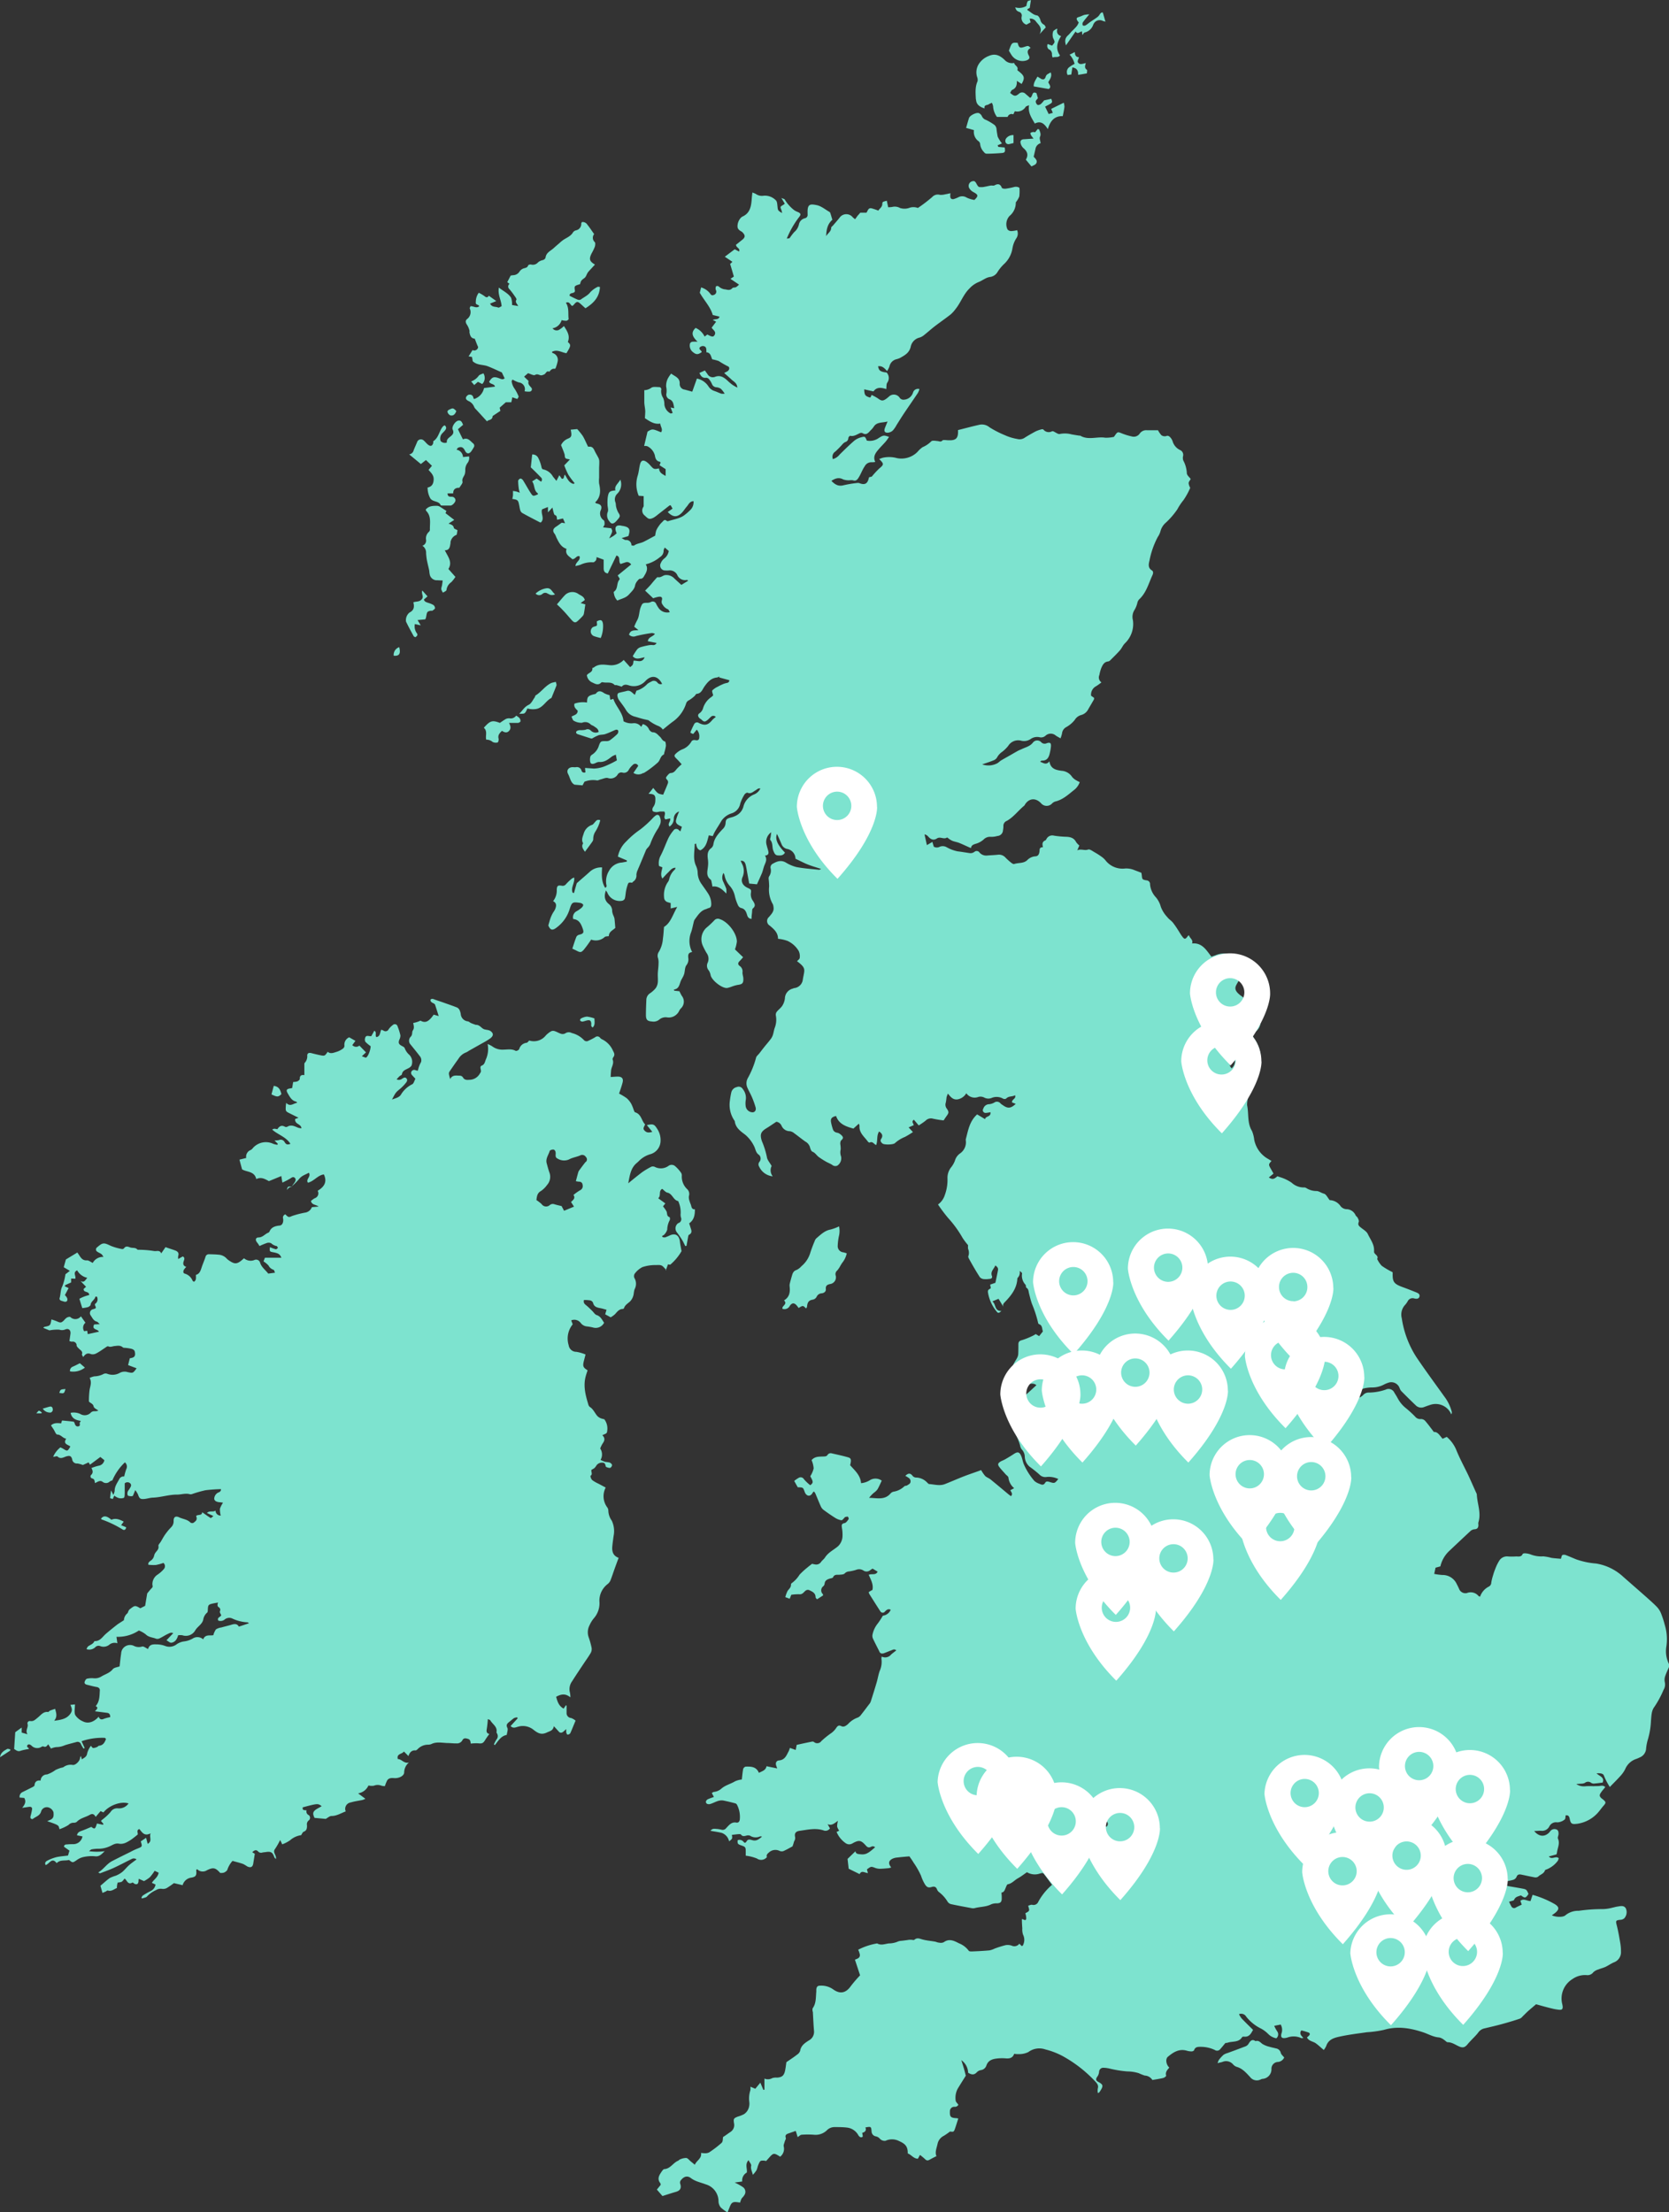 <svg id="Layer_1" data-name="Layer 1" xmlns="http://www.w3.org/2000/svg" xmlns:xlink="http://www.w3.org/1999/xlink" viewBox="0 0 492.77 653.07"><rect x="0" y="0" width="492.77" height="653.07" fill="#333333" stroke="none"/><defs><style>.cls-1{fill:none;}.cls-2{clip-path:url(#clip-path);}.cls-3{fill:#7de3cf;}.cls-4{fill:#fff;}</style><clipPath id="clip-path"><rect class="cls-1" width="492.77" height="653.07"/></clipPath></defs><g class="cls-2"><path id="Path_247" data-name="Path 247" class="cls-3" d="M366.87,294.3c-5.2-3.54,1.05-3.67-.93-9.17s-7.05-3.13-7.05-3.13l-1.22.43c-1.55-2-2.77-4.19-5.72-3.9.43-1.11-.72-1.56-.92-2.44a1.83,1.83,0,0,0-.31.24c-.71,1-1,1.06-1.67.13-.48-.61-.84-1.31-1.27-1.95a23.82,23.82,0,0,0-1.48-2.13c-.49-.61-1.19-1-1.66-1.64a9.05,9.05,0,0,1-1.92-3.06,7.07,7.07,0,0,0-1.45-2.78,6.44,6.44,0,0,1-1.72-3.78,1.1,1.1,0,0,0-1-1.22h-.05c-1.28-.24-1.27-.28-1.4-1.58a5,5,0,0,0-.13-.67l-2-.76a6.09,6.09,0,0,0-2.79-.49,6.36,6.36,0,0,1-5.81-2.44,5.75,5.75,0,0,0-1.08-1,21.41,21.41,0,0,0-2.07-1.33c-.62-.35-1.47-1-1.92-.84-1.05.43-2.14-.3-3.24.25l.61-1.43a5.32,5.32,0,0,1-.94-1c-.65-1.28-1.74-1.55-3.06-1.58a29.25,29.25,0,0,1-3.48-.33,1.92,1.92,0,0,0-2.15.85c-.12.2-.24.49-.43.56-.94.38-.91,1.12-.68,2-.76,0-1,.3-1,1-.07,1.13-.48,1.67-1.23,1.69a3.68,3.68,0,0,0-2.44,1.16c-1.09,1-2.57.68-3.83,1.11-.23.08-.65-.2-.9-.4a18.68,18.68,0,0,1-1.63-1.46,2.56,2.56,0,0,0-2.25-.88c-1,.11-2,.14-3.05.22a2.65,2.65,0,0,1-2.39-.85,1,1,0,0,0-1.42-.29h0l-.12.09a1.9,1.9,0,0,1-1.22.37c-1.22-.16-2.47-.4-3.73-.54a11.09,11.09,0,0,1-3.23-1.22,2.32,2.32,0,0,0-2-.15,1.84,1.84,0,0,1-1.79,0l-.42-1.41-1.62.94c-.25-1.16-.48-2.17-.7-3.17a1.92,1.92,0,0,1,1.1.65c.72.83,1.55,1.23,2.56.56s2,.39,3-.29c.06-.05.43.32.67.47a4.84,4.84,0,0,0,1,.56c.61.23,1.31.33,1.93.58,1.12.45,2.21,1,3.46,1.52.1-.8.62-1,1.26-1.23a5.89,5.89,0,0,0,2.5-1.33,2.59,2.59,0,0,1,1.92-.77,6.14,6.14,0,0,0,2.09-.24,1.76,1.76,0,0,0,1.68-1.7,5.64,5.64,0,0,0,.12-1.16,1.58,1.58,0,0,1,1-1.6c2-1.1,3.39-3.06,5.14-4.48a1.31,1.31,0,0,0,.24-.37c1.22-1.89,3.17-2,4.72-.38a2.16,2.16,0,0,0,3,.34,2.73,2.73,0,0,0,.25-.23,2.26,2.26,0,0,1,1-.61c2.13-.51,3.7-1.93,5.32-3.24a5.11,5.11,0,0,0,1.87-2.48,7.62,7.62,0,0,1-.9-.46,4.28,4.28,0,0,1-1.34-1.05,4,4,0,0,0-3.14-1.83c-1.57-.23-3.24-.51-3.57-2.79-1,1.23-1.76.44-2.75.13.25-.2.36-.35.45-.35,1.66.1,2.16-1,2.44-2.34a13,13,0,0,0,.31-1.87c.07-1-.27-1.23-1.22-.93a1.38,1.38,0,0,1-1.7-.34,1.6,1.6,0,0,0-2.26,0h0l-.08.08c-.84,1.17-2.16,1.43-3.34,2-.4.18-.81.33-1.19.54-.8.44-1.59.91-2.38,1.36s-1.7.94-2.53,1.44c-.42.25-.76.65-1.18.87a5.62,5.62,0,0,1-4.42.31c1.33-.46,2.33-.77,3.29-1.17a2.07,2.07,0,0,0,1.1-.87,4.77,4.77,0,0,1,1.55-1.7,10.23,10.23,0,0,0,1.75-1.73,3.45,3.45,0,0,1,3.8-1.53,3.46,3.46,0,0,0,2.8-.48,3.35,3.35,0,0,1,2.66-.54,1.9,1.9,0,0,0,1.74-.44,2.26,2.26,0,0,1,3-.08c.39.29.82.49,1.43.85a8.8,8.8,0,0,0,.45-1.43,2.38,2.38,0,0,1,1.22-1.87,8.43,8.43,0,0,0,2.54-2.14,3.2,3.2,0,0,1,1.88-1.44,3.29,3.29,0,0,0,2.1-1.7c.57-1,1.13-1.92,1.68-2.9a1.48,1.48,0,0,0,.05-.47l-.89-.63a2.82,2.82,0,0,1,1.52-2.83,16.77,16.77,0,0,0,1.54-1.11,1.75,1.75,0,0,1-.61-2.18,11.27,11.27,0,0,1,.54-2c.4-.93.84-1.88,2.06-2a1.2,1.2,0,0,0,.61-.34c1-1,1.95-1.91,2.85-2.93.57-.65.9-1.54,1.52-2.12a7.88,7.88,0,0,0,2.32-6.79A3.82,3.82,0,0,1,335,180a7.26,7.26,0,0,0,.83-2.14,2.21,2.21,0,0,1,.46-.87c2.19-2,2.82-4.75,4-7.26.22-.49.26-1.06-.2-1.34-1.22-.75-.95-1.9-.71-2.87a24.79,24.79,0,0,1,2.45-7,5.58,5.58,0,0,0,.8-1.71,5,5,0,0,1,1.57-2.5,23,23,0,0,0,3.41-3.95,16.69,16.69,0,0,1,1.8-2.7,20.26,20.26,0,0,0,2-3.64,3.86,3.86,0,0,1-.47-1.36c0-.42.39-.83.61-1.25-.38-.54-1.14-1.13-1.14-1.72a8.69,8.69,0,0,0-1.05-3.75,2.4,2.4,0,0,1-.06-1.3,1.55,1.55,0,0,0-.9-1.79,4.15,4.15,0,0,1-2.2-2.61,3.2,3.2,0,0,0-.77-1.22,1.09,1.09,0,0,0-.86-.37,1.67,1.67,0,0,1-1.67-.17,7,7,0,0,1-1-1.46h-3.25a2.29,2.29,0,0,0-2.16,1,2.13,2.13,0,0,1-2.35.82,18.71,18.71,0,0,1-2.93-.9c-1.17-.48-1.25-.5-2,.57-.13.2-.27.38-.32.46a10.66,10.66,0,0,1-2.58.25c-2.44-.4-5,.81-7.38-.61-.07,0-.2,0-.28,0-.77-.12-1.54-.24-2.3-.38a7,7,0,0,0-1.28-.23,7.66,7.66,0,0,0-2.14.11c-.51.16-1.27-.49-1.93-.77a.64.64,0,0,0-.43,0,2,2,0,0,1-2.5-.52c-.12-.15-.56-.11-.83,0a8.56,8.56,0,0,0-1.62.61c-1.11.61-2.2,1.22-3.28,1.92a2.68,2.68,0,0,1-2,.24,14.7,14.7,0,0,1-3.67-1.12,29.81,29.81,0,0,1-4.53-2.33,3.49,3.49,0,0,0-2.84-.77c-2.17.48-4.32,1.06-6.45,1.6.12,2.44-.57,3.11-2.9,3-.34,0-.68-.06-1-.06s-.61,0-.7.12c-.45.55-.95.21-1.46.17s-1.52-.24-1.83.08a8,8,0,0,1-2.56,1.73,7.55,7.55,0,0,0-1.5,1.38,6.68,6.68,0,0,1-6.06,1.86,8.7,8.7,0,0,0-4.21-.11,9.41,9.41,0,0,0-1.05.39c1.47,1.44,1.43,1.6,0,2.8a27.44,27.44,0,0,0-2.2,2.38l-.79.18-.13.47c-.37,1.43-1.15,1.84-2.55,1.34a1.53,1.53,0,0,0-.7-.13,34.53,34.53,0,0,0-4.17.69c-1.55.41-2.54-.25-3.57-1.3,1.18-.77,2.23-1.11,3.5-.42a5,5,0,0,0,1.84.25,4.27,4.27,0,0,1,1,0c.83.31,1.27-.11,1.67-.75.7-1.08,1.09-2.32,1.83-3.39a2.18,2.18,0,0,1,2.11-1.18,5.33,5.33,0,0,0,1-.09c-.75-1.57.08-2.68,1-3.74.66-.78,1.4-1.5,2.07-2.27.36-.42.66-.89,1-1.39-1.51-.53-1.67-.54-3,.3a4.56,4.56,0,0,1-3.56.79c-.51-1.19-.53-1.26-1.57-1a5.52,5.52,0,0,0-2.09,1c-1.52,1.3-2.93,2.71-4.36,4.11a3.88,3.88,0,0,1-2,1.36,1.82,1.82,0,0,1,.71-2.23,26.13,26.13,0,0,0,2.15-2.19,2.84,2.84,0,0,1,.77-.61,1.21,1.21,0,0,0,.92-1.16c0-.26.42-.72.56-.69,1.08.24,1.88-.35,2.76-.74a1.1,1.1,0,0,1,.85-.07c1.19.76,1.78-.12,2.44-.83a5.47,5.47,0,0,0,.87-1c.92-1.52,2.49-1.13,4.11-1.59-.35.88-.61,1.45-.8,2-.32.87,0,1.37.9,1.31a2.47,2.47,0,0,0,1.42-.62,7.93,7.93,0,0,0,1.15-1.66c.71-1.11,1.39-2.23,2.12-3.32,1.39-2.07,2.81-4.11,4.19-6.17a6.57,6.57,0,0,0,.44-1.11,1.51,1.51,0,0,0-1.89,1v0a3,3,0,0,1-3,2.14,1.42,1.42,0,0,1-.91-.51,2.06,2.06,0,0,0-2.82-.71,1.7,1.7,0,0,0-.42.33c-.24.18-.45.39-.69.56-1.07.78-1.49.72-2.57-.08a16.16,16.16,0,0,0-1.83-1c-.06.17-.13.33-.2.49a2.48,2.48,0,0,1-.25.3c-1.48-.48-1.67-.72-1.73-2.44l2.73.61c1-1.4,2.36-1.12,3.78-.69.09-.7,0-1.4.26-1.84a2.36,2.36,0,0,0-.16-3.05c-1.83-.2-2.32-.56-2.51-1.84,1.11-.17,1.84.46,2.64,1.43a6.64,6.64,0,0,0,.7-1.35,2.77,2.77,0,0,1,2-2.14,6.32,6.32,0,0,0,1.11-.38c1.38-.79,2.75-1.47,3.18-3.34a3.47,3.47,0,0,1,2.61-2.69,3.88,3.88,0,0,0,1.37-.77c1.06-.84,2.07-1.76,3.15-2.59,1.54-1.18,3.14-2.28,4.67-3.48a10.23,10.23,0,0,0,1.46-1.62c1.52-1.89,2.29-4.28,4.05-6a7.59,7.59,0,0,1,2.7-1.92c.67-.26,1.28-.66,1.94-1a4.4,4.4,0,0,1,1.35-.5,3,3,0,0,0,2.36-1.53,12.06,12.06,0,0,1,1.84-2.25,8,8,0,0,0,2.53-4.66A7.9,7.9,0,0,1,300,70.45a2.52,2.52,0,0,0,.3-2.5,8.63,8.63,0,0,1-1.74.27,1.49,1.49,0,0,1-1.09-.48,3.59,3.59,0,0,1,.61-4,5,5,0,0,0,1.83-4A6.4,6.4,0,0,0,300.94,58a12.77,12.77,0,0,0,.05-2.55,1.91,1.91,0,0,0-1.61-.23,20.61,20.61,0,0,1-2.58.5c-.34,0-.93-.07-1-.27-.46-1.17-1.14-1.28-2.17-.73-.31.17-.77,0-1.16.07-.56.08-1.12.25-1.68.33a4.25,4.25,0,0,1-1.7.08c-.36-.1-.61-.66-.84-1.06s-.46-.77-1-.66A1.4,1.4,0,0,0,286,55a1.37,1.37,0,0,0,.18.56,3,3,0,0,0,1.22,1.15c1.45.78,1.53,1.14.29,2.32a8,8,0,0,1-2.31-.71,2.42,2.42,0,0,0-2.48-.06,9.06,9.06,0,0,1-1.34.52c-.67.11-1-.21-1-.9,0-.22,0-.44.07-.83-.61.12-1.06.24-1.54.31a4.94,4.94,0,0,1-1.58.16,2.24,2.24,0,0,0-2.29.66A44.72,44.72,0,0,1,271,61.4a3.59,3.59,0,0,0-2.62,0,4.29,4.29,0,0,1-2.65,0,3.23,3.23,0,0,0-2.34-.3,7.54,7.54,0,0,1-1.16.08c-.15-.72-.28-1.32-.4-1.92-1.19.31-1.31.31-1.33.92,0,1-.83,1.36-1.17,2a19.93,19.93,0,0,0-2-.68c-1-.22-1.1.72-1.5,1.28H254c-.32.38-.56.66-.81.93l-.71,1a5.89,5.89,0,0,1-.68-.53,2.44,2.44,0,0,0-3.43-.43,2.75,2.75,0,0,0-.54.59c-.61.77-1.25,1.48-1.88,2.22-.19.22-.54.44-.54.66,0,1.13-1,1.63-1.49,2.5.06-1.83.36-3.58,1.83-4.83-.17-.58-.32-1.12-.49-1.66-.08-.22-.14-.53-.32-.64-1.22-.7-2.37-1.68-3.66-2-2-.41-2.93-.49-2.84,2.25v.44a1,1,0,0,1-.84,1.16h0a2.32,2.32,0,0,0-1.72,1.83,4.17,4.17,0,0,1-1.4,2.26,18.14,18.14,0,0,0-1.31,1.72c-.12.14-.45.11-.88.2a27.6,27.6,0,0,1,3.57-6.27c.73-.88.61-1.22-.45-1.65a4.18,4.18,0,0,1-1.22-.72,11.33,11.33,0,0,1-2.49-2.9c-.1-.17-.43-.22-1-.47l1,1.69a3.33,3.33,0,0,1-.46.36c-.93.55-.93.54-.51,1.56a6.09,6.09,0,0,1,.17.85c-1.23-.76-1.23-.76-1.34-1.87-.08-.66-.09-1.56-.5-1.9a4.46,4.46,0,0,0-3.59-1.35,3.07,3.07,0,0,1-2.33-.54,10.25,10.25,0,0,0-1-.41c-.08.77-.16,1.37-.2,2-.16,2.1-.49,4.1-2.72,5.1a1.8,1.8,0,0,0-.47.35,3.7,3.7,0,0,0-1,2.53c0,.82.55,1.19,1.17,1.54a1.57,1.57,0,0,1,.43.38c.75.81.66,1.4-.26,2.11-.62.48-1.23,1-1.78,1.41,0,.9,1.32,1,.9,2l-1.29-.66L214,75.79l2.23,1.49a4.94,4.94,0,0,1-.36.38l-.3.25c.4,1.33.75,2.53,1.1,3.73l-1,.68,2.52,1.7a4.48,4.48,0,0,1-.88.75c-.33.16-.87.06-1.08.29-.61.68-1.22.56-2,.38a3.16,3.16,0,0,1-2-.85.77.77,0,0,0-.76-.1c-.17.11-.19.49-.2.76a2.19,2.19,0,0,0,.17.55,1,1,0,0,1-.71,1.27c-.53.25-.8,0-1.08-.43A5.15,5.15,0,0,0,207,84.85l-.39,1.58c1.33,2.35,3.12,4.09,3.83,6.56l2,.48c-.27,1-1.16.61-2,1l1,.5-1.33,1.77c.5.76,1.48,1.22.82,2.24-.37.55-.75.5-2.08-.23l-.82.61a5.19,5.19,0,0,0-2.65-2.55c-1.63,1.5-.76,2.77.58,4.08a10.29,10.29,0,0,0-1.57,0,1,1,0,0,0-.65.47,2.44,2.44,0,0,0,1,2.7c.89.7,1.43.61,2.44-.12,0-.54-1.09-.78-.5-1.46a1.3,1.3,0,0,1,1-.31c1,.16.86,1,.88,1.83,1.32.11,1.34,1.33,1.73,2.08a12.2,12.2,0,0,1,1.95.52,25.48,25.48,0,0,0,2.58,1.5c.71.23.61,1.06,0,1.48-.27.17-.58.3-1,.54.79.71,1.49,1.3,2.15,1.93s1.64,1,1.73,2.38a13.09,13.09,0,0,1-1.41-.8,14,14,0,0,1-1.45-1.22c-1.08-1-2.17-1.78-3.79-1.14a1.79,1.79,0,0,1-2.16-.82c-.25-.34-.49-.68-.77-1.08l-1.61.73c.42,1,.95,1.57,2,1.42a1.15,1.15,0,0,1,.84.44,6.22,6.22,0,0,1,.84,1.37,1.47,1.47,0,0,0,1.33,1,2.67,2.67,0,0,1,1.34.47,7.94,7.94,0,0,1,1.1,1.42,4,4,0,0,1-1,0c-.7-.24-1.35-.57-2.05-.8a3.23,3.23,0,0,1-1.77-1.4,5.3,5.3,0,0,0-3.38-2.26l-1.37,3.87-2.23-.61a1.64,1.64,0,0,1-1.48-1.73c.08-1.83-1.44-2.15-2.51-3a8.53,8.53,0,0,0-1,1.48,4.84,4.84,0,0,0-.49,2.37,5.44,5.44,0,0,1,.08,2,1.49,1.49,0,0,0,.85,1.71c1.27.5,1.22,1.57,1.46,2.67L198,120.3c.23.61.41,1.08.61,1.64-.28,0-.52.19-.61.12a3.37,3.37,0,0,1-1.84-2.63,5,5,0,0,0-.36-1.94,3.65,3.65,0,0,1-.58-2.36.64.64,0,0,0-.57-.85c-.81,0-1.84-.2-2.37.21a3.69,3.69,0,0,1-2.05.7c0,1.22,0,2.33,0,3.44,0,.91.24,1.83.28,2.72,0,.72-.07,1.44-.1,2.11,1.42.92,2.72,1.89,4.54,1.58.06,1,.86,1.68.23,2.58-2.56-1.06-2.56-1.06-4-.19-.34,1.46-.68,2.83-1,4.24a2.09,2.09,0,0,1,1,.09,4.23,4.23,0,0,1,2.15,2.62c.16.9.38,1.74,1.47,1.93.07,0,.14.13.25.25l-.32.78,1.8,1.16v2c-1-.55-1.91-1-1.93-2.22-1.54.28-1.53.27-2.58-.86a6.14,6.14,0,0,0-1.28-1.16c-.89-.53-1.45-.32-1.74.71s-.37,2.41-.75,3.55a8.63,8.63,0,0,0,.33,5.84l1.46.1v2.57a1.22,1.22,0,0,1-.05.57,1.86,1.86,0,0,0,.38,2.61l0,0c1.05,1,1.3,1.23,2.54.65a8.54,8.54,0,0,0,1.3-.93l1.95-1.52c.49-.39,1-.79,1.49-1.17a2,2,0,0,1,.35-.09l.57,1-1.42,1c1.49,1.55,2.71,1.64,4.07.32.58-.56,1-1.3,1.54-1.91s.85-1.56,2-1.61a3.2,3.2,0,0,1-1,2.66,15.48,15.48,0,0,1-1.9,1.62c-1.39.92-3,1.1-4.62,1.63a.49.49,0,0,1-.4-.1c-.71-.61-1,.08-1.43.46a5.53,5.53,0,0,0-.8.94,7.1,7.1,0,0,0-.87,1.48,9.49,9.49,0,0,0-.3,1.5c-1.22.64-2.23,1.22-3.31,1.76s-2,.49-2.92,1.15c-.14.1-.46,0-.79-.06a1.49,1.49,0,0,0-1.4-1.57,1.62,1.62,0,0,0-.31,0c-.28,0-.58-.26-1.19-.55l2-.61c.7-2,.31-2.67-1.65-3-.23,0-.47-.1-.72-.13-1.18-.11-1.65.43-1.35,1.56a5.51,5.51,0,0,0,.27.74,10.2,10.2,0,0,1-.95.79c-.33.21-.66.38-1.27.73,1.05-2.12,1.05-2.12.61-3l-2.39-.26c.21-.44.43-.69.43-.94,0-.4,0-1-.26-1.16a2.41,2.41,0,0,1-.81-3.09c.38-1.12-.08-1.64-1.3-1.87-.12,0-.22-.14-.43-.29,1.71-1.6,1.64-3.53,1.19-5.56a8.53,8.53,0,0,1,0-1.75v-2.62c0-.69.06-1.37.05-2.05a2.64,2.64,0,0,0-.2-1.07c-.38-.78-.87-1.52-1.22-2.3s-.77-1.22-1.68-1.11c-.17,0-.36-.08-.23-.05-.61-1.22-1-2.23-1.57-3.16a20,20,0,0,0-1.62-2l-1.92.18c.36,1.79.29,2.21-.85,2.66a3.83,3.83,0,0,0-2,1.9c.36.9.72,1.74,1,2.59.14.4.05.94.28,1.22s.72.26,1.33.43l-1.66,1.73a23.23,23.23,0,0,0,1.22,2.8,25.57,25.57,0,0,0,1.83,2.45l-.28.23c-1.42-.29-1.88-1.63-2.58-2.73-.42.4-.08,1.27-.91,1.22l-.74-1.05-.86,1.66c-.49-.61-.74-.92-1-1.22a4.27,4.27,0,0,0-2.82-2.15c-.54-.08-.54-.57-.66-1a10.47,10.47,0,0,0-.84-2.31,1.83,1.83,0,0,0-1.83-1.11c-.15,1.33-.28,2.6-.42,3.8,1,.94,2,1.93,2.94,2.92a.85.85,0,0,1,.19,1.2.31.31,0,0,1-.09.11l-1.31-.92-1.32.83c.82,1.13.43,2.69,1.69,3.55,0,0,0,.18,0,.28-1.43.61-1.47.61-2.22-.55s-1.43-2.44-2.18-3.62c-.15-.25-.55-.53-.77-.49a1,1,0,0,0-.66.67,20.08,20.08,0,0,0,.21,2.45,9.68,9.68,0,0,0,.27,1.06,9.67,9.67,0,0,0-1-.35c-.27-.07-.61-.11-1-.18,0,.42,0,.85,0,1.27a10.13,10.13,0,0,1-.2,1.1c1.55.2,1.74.36,2,1.71.12.52.17,1.06.33,1.57a1.51,1.51,0,0,0,.54.82c1.76,1,3.55,1.9,5.33,2.83a.59.59,0,0,0,.23,0c1.22-1.13-.11-2.57.36-3.87l1.73-.68v1.58l1.32-1.42c.15.61.23,1.07.37,1.51.07.25.18.65.35.69.75.2.5.93.69,1.4l1.71-.38.62,1.4-1-.15c-.7.5-1.16.86-1.65,1.17-1,.64-1.1,1.34-.36,2.21a4.83,4.83,0,0,1,.39.87c.7,1.42,1.33,2.9,3.05,3.47-.54,1.72.93,2.26,1.7,3.06.95,0,1.22-1.15,2.13-.88.39,1.25-1.14,1.65-1.19,2.89a12,12,0,0,0,1.43-.36,7.58,7.58,0,0,1,3.81-.73c.25,0,.61-.34.82-.61a2.74,2.74,0,0,0,.17-.94l2.09.77v2.44c0,.84.18,1.44,1.22,1.63L182,164c1.34.33.48,1.73,1.22,2.5l1.48-.49c.64-.22,1.11,0,1.67.61l-4,3.26c.26.41.46.72.61,1a2.42,2.42,0,0,1-.18.36c-.81,1-.28,2.6-1.53,3.43-.09.06-.08.38,0,.56a3.67,3.67,0,0,0,1,2.07c1.19-.57,2.52-.75,3.46-1.83.74-.84,1.61-1.53,1.8-2.75a3.11,3.11,0,0,1,.7-1.27c.19-.26.52-.62.77-.58.78,0,1-.49,1.29-1,.61-1,1.11-2.05.37-3.27a10.36,10.36,0,0,0,4.21-2.15,2.19,2.19,0,0,0,1.06-2,2.6,2.6,0,0,1,.35-.8l1.17,1a3.47,3.47,0,0,1-1.35,2.25,3.29,3.29,0,0,0-1,1.34,1.46,1.46,0,0,0,.58,2,1.4,1.4,0,0,0,.77.17,5.88,5.88,0,0,0,1,0,2.45,2.45,0,0,1,2.48,1.27,2.5,2.5,0,0,0,2.94,1.51s.12.1.3.26l-2,1.22c-.7-.65-1.39-1.26-2.06-1.89a3.21,3.21,0,0,0-2.73-1c-.71.11-1.29.82-2.17.61-.17-.05-.5.37-.71.61-.45.49-.86,1-1.3,1.53s-1.11,1.19-1.73,1.83l2.38,2.26a9.82,9.82,0,0,1,1.61-.44c.87-.12,1.18.22.95,1.06a1.4,1.4,0,0,0,.28,1.34,3.07,3.07,0,0,0,1.52,1.3c.21.07.32.47.55.84a3.1,3.1,0,0,1-3.36-1.3,9.21,9.21,0,0,1-.67-1.14,1.08,1.08,0,0,0-1.38-.64.93.93,0,0,0-.2.1,2.65,2.65,0,0,1-1.11.22c-1.23,0-1.4.13-1.84,1.23-.53,1.26-.38,2.7-1.08,3.92a16.44,16.44,0,0,0-.87,1.91l1.25,1c-1.17.14-2.34-.16-2.78,1.35a1.85,1.85,0,0,0,2.07.4,44.4,44.4,0,0,1,4.71-.89,3,3,0,0,1,.86.23c-.56.9-1.91.86-2.09,2.19l2.58.51a1.06,1.06,0,0,1-1.22.61,4.84,4.84,0,0,0-1.26.1,21.66,21.66,0,0,0-2.25.54,2.24,2.24,0,0,0-1,.65,21.77,21.77,0,0,0-1.3,2c.92,1.22,2.24.52,3.52.34-.82,1.83-2.2.87-3.29,1-.14,1.22-.14,1.22-1,1.9l-1.91-2.13a5,5,0,0,1-4.16,1.55c-1.58-.15-3.18-.47-4.6.64a1.69,1.69,0,0,1-.5.2c.2,1.3-1.11,1.35-1.61,2.11a2.68,2.68,0,0,0,1.67,2.19c.77.37,1.7.92,2.56,0a.68.68,0,0,1,.54-.08c1.13.24,2.45-.24,3.4.76.12.14.47,0,.7.1.46.12.9.27,1.43.43.61-.75,1.36-.65,2.2-.36A4.6,4.6,0,0,0,190.6,201c1.8-1.83,3.67-1.5,4.89.89a1.15,1.15,0,0,1-1.4-.4,1.33,1.33,0,0,0-1.84-.24,5.14,5.14,0,0,0-1.13.66,7,7,0,0,1-3.22,2l-.45,1.22c-.81-.57-1.33-1.45-2.4-1.15-.81.23-1.66.35-2.44.61-.18.06-.36.5-.33.73a2.85,2.85,0,0,0,.41,1.23c.68,1,1.52,2,2.13,3.05a4.28,4.28,0,0,0,2.77,2c.7.2,1.4.43,2.1.61s1.34.31,1.76.41a12,12,0,0,0,2.73,1.63,3,3,0,0,1,1.52,1.14c1.09-.87,2.08-1.73,3.14-2.48a10.4,10.4,0,0,0,3.75-5.28,1.51,1.51,0,0,1,.83-.9,11,11,0,0,0,1.6-1.2c.26-.21.44-.69.69-.7,1.27-.1,1.63-1.15,2.17-2,1-1.43,2-2.65,3.87-2.83a1.93,1.93,0,0,0,.61-.3V200l3,.82c-.15.79-.61.76-1,.85a5.64,5.64,0,0,0-1.19.43,9.92,9.92,0,0,0-1.22.61,5.58,5.58,0,0,0-1.63,1.1c-.2.26.14.93.24,1.47a4,4,0,0,1-.61.55,6.05,6.05,0,0,0-2.33,3.12,2.81,2.81,0,0,1-1.1,1.62c-.61.4-.5,1,.11,1.54a3.7,3.7,0,0,1,.46.31c.66.68,1,.75,1.66.25.39-.28.71-.66,1.09-1a1,1,0,0,1,1.36-.14h0a.93.93,0,0,1,.14.14,7,7,0,0,0-1,.84c-1.27,1.57-2.22,1.8-4,.93a.95.95,0,0,0-1.45.47c-.37.68-.67,1.4-1,2.11a1.86,1.86,0,0,0,0,.34l.77.33,1.06-1.28a2.83,2.83,0,0,1,.74,2.24c0,.61-.28,1-1,.88-.56-.12-1.11-.09-1.39.5a5.22,5.22,0,0,1-2.77,2.25,6.61,6.61,0,0,0-1.68,1.13c-.66.61-.61.85.09,1.54s1.09,1.16,1.55,1.68a15.57,15.57,0,0,0-1.5,1.43c-.46.57-.82,1.1-1.72,1.15-.45,0-.93.66-1.27,1.1s.08.75.36,1.1a1.13,1.13,0,0,1,0,1c-.41,1.08-.88,2.12-1.33,3.2-1.56-.28-1.56-.28-2.93-2l-1.39,1.75c1.74,0,2.12.43,2,2a3.13,3.13,0,0,1-.61,1.88,1.25,1.25,0,0,0-.19,1.15c.18.27.74.33,1.15.37a6.76,6.76,0,0,0,1-.18c.47,0,.94,0,1.3,0,.61.79-.46,1.64.36,2.33l1.35-.3c.3.86-.9,1.52-.16,2.4a2.77,2.77,0,0,0,1.26-2.38,2.2,2.2,0,0,1,1.58-2.06,13.91,13.91,0,0,0-.94,2.6c-.17,1.13.9,1.46,1.75,1.91-.16.48-.29.88-.46,1.37-.35-.29-.61-.61-.88-.68a1.05,1.05,0,0,0-.91.12,11.94,11.94,0,0,0-1.66,2.38c-.84,1.74-1.46,3.61-2.36,5.32a4.66,4.66,0,0,0-.49,3.06l1,.4c-.18,1.13-.69,2.16,0,3.32.61-.66,1.14-1.28,1.72-1.83s1.08-1.37,2.15-1.37c-.07.25-.07.44-.16.51a5.4,5.4,0,0,0-1.73,3,2.65,2.65,0,0,1-.48.89,6.76,6.76,0,0,0-1,4.34,1.47,1.47,0,0,0,1.06,1.43c.3.1.61.18.89.26v1.59l1.93-.45c-1.34,2.32-1.94,4.73-3.9,5.9-.12,1.32-.16,2.37-.32,3.4a8.77,8.77,0,0,1-1.17,3.89,2.07,2.07,0,0,0-.27,1.94,4.65,4.65,0,0,1,.14,1.57c0,1-.17,1.93-.21,2.89s.07,1.76,0,2.63a3.61,3.61,0,0,1-.61,1.74,7.7,7.7,0,0,1-1.72,1.55,2.38,2.38,0,0,0-1.06,2c-.06,1.46-.12,2.93-.12,4.39s.44,1.83,1.84,1.93a2.61,2.61,0,0,0,2.05-.53,2.91,2.91,0,0,1,2.45-.68,3.34,3.34,0,0,0,2.9-1.09c.45-.4.61-1.11,1.06-1.55a2.74,2.74,0,0,0,.3-3.72c-.28-.45-.5-.94-.72-1.37l-1.53-.17-.11-.32c1.48-.2,1.62-1.37,2-2.4.18-.49.49-.93.72-1.41a5.07,5.07,0,0,0,.36-.91c.21-.84.16-1.89.65-2.49a2.73,2.73,0,0,0,.53-2.16c-.06-.82-.07-1.57,1.15-1.7a7.07,7.07,0,0,1-.28-5.93c.33-1,.52-2.06.78-3.09a2,2,0,0,1,.3-.66c.9-1.19,1.67-2.53,3.27-3,.28-.08.53-.25.82-.31.61-.14.73-.55.75-1.09a5.81,5.81,0,0,0-1-3.31c-.58-.9-1.22-1.76-1.84-2.66a6,6,0,0,1-1.17-3.25,5.25,5.25,0,0,0-.48-2.13c-1-2.12-.4-4.31-.4-6.47l.4-.14c.12.86.34,1.72,1.28,2,1.8-.94,2-2.75,2.49-4.42l1.17.22c.17-.38.31-.73.48-1.06.65-1.19,1.43-2.29,2.09-3.47a5.67,5.67,0,0,1,3-2.19,3.71,3.71,0,0,0,2.54-2.89,11.67,11.67,0,0,1,1.23-2.63c.16-.29.71-.65.91-.57,1,.44,1.65-.3,2.39-.71.42-.25.77-.69,1.4-.53a3.48,3.48,0,0,1-1.89,1.77,5.29,5.29,0,0,0-3.06,3.37,4.16,4.16,0,0,1-2.24,2.87,6.89,6.89,0,0,1-1.63.58c-1.16.35-1.38.54-1.45,1.69a2.59,2.59,0,0,1-.9,1.75c-1.19,1.28-2.4,2.57-2.69,4.42a1.84,1.84,0,0,1-.61,1.12c-1.28.9-1.16,2.21-1,3.44a8.12,8.12,0,0,1,0,2c-.11,1.31-.66,2.79.77,3.86.25.18.28.7.37,1.07s.12.68.16,1c1.7-.21,2.83.72,4.12,2.07a6.27,6.27,0,0,0,0-1.37c-.23-.69-.57-1.35-.84-2a2.78,2.78,0,0,1,0-2.71,3,3,0,0,1,.31.65,6.6,6.6,0,0,0,1.7,3.34,6.69,6.69,0,0,1,1.37,2.88,13.52,13.52,0,0,0,.9,2.62,1.53,1.53,0,0,0,.88.85c1.11.21,1.5,1,1.77,1.91.18.61.39,1.22,1.36,1.32,0-.62.06-1.17.13-1.73s0-1.13.27-1.37c.93-.77.51-1.41.06-2.17a3.24,3.24,0,0,1-.67-2.18c.18-1.19.11-1.23-1-1.75-1.41-.66-2.05-1.87-1.42-3.2a4.62,4.62,0,0,0-.27-4.05l-.31-.72c1-.07,1.32.54,1.49,1.23s.33,1.62.47,2.44l.56,3.06,2.3.22c.49-1.12,1-2.2,1.47-3.32.3-.75.44-1.58.75-2.34s.87-1.75.13-2.81c1-.09,1.14-.61,1-1.26s-.34-1.13-.46-1.7a3.45,3.45,0,0,1,1.31-3.93c-.07.57-.12.92-.16,1.27s-.26.82-.11,1c.83.93.48,2.15.9,3.18.28.67.49,1.32,1.3,1.38s1.66.06,2.13-.83c-2.17-2.2-3-4-2.35-5.5.47,1,.92,2,1.36,3.06a2.26,2.26,0,0,0,1.56,1.35,3,3,0,0,1,2.54,2.91c1.32.61,2.45,1.23,3.67,1.71s2.45.83,3.91,1.3c-.39.16-.52.26-.65.25-2.22-.25-4.47-.39-6.66-.81a11.36,11.36,0,0,1-3.2-1.38c-1.49-.81-2.76-.21-4,.53a1.27,1.27,0,0,0-.44,1.1,3,3,0,0,1-.42,2.5,1.33,1.33,0,0,0-.13.81c.08.72.13,1.45.14,2.18a8.47,8.47,0,0,0,1.08,5.21,2.46,2.46,0,0,1,.2.84c.24,1.28-.61,2.09-1.31,2.93a1.57,1.57,0,0,0-.22,2.21,1.65,1.65,0,0,0,.43.36c1.16,1,2.44,2,2.44,3.89a11.13,11.13,0,0,1,2.8.62,7.45,7.45,0,0,1,3.32,3,3.61,3.61,0,0,1,.29,2c0,.34-.51.66-.79,1,2.8,2.1,2.21,2.41,1.71,5.34a2.86,2.86,0,0,1-2.62,2.6l-.41.16a3.05,3.05,0,0,0-2.27,2.88,5.14,5.14,0,0,1-.76,2.15c-.46.71-1.22,1.22-1.72,1.9a1.51,1.51,0,0,0-.18,1.06,6.67,6.67,0,0,1-.34,3.59c-.25.66-.32,1.4-.55,2.08a4.07,4.07,0,0,1-.64,1.22c-.58.78-1.23,1.51-1.84,2.27s-1,1.29-1.5,1.93c-.35.46-.92.86-1,1.37a26.19,26.19,0,0,1-2.44,6,3.16,3.16,0,0,0-.14,2.7c.4.94.93,1.84,1.33,2.76a25,25,0,0,1,1.13,3.14c.22.81-.2,1.4-.82,1.45a2.1,2.1,0,0,1-2.09-1.69,6.05,6.05,0,0,1,0-1.9,4.15,4.15,0,0,0-.87-3.27,1.39,1.39,0,0,0-1.79-.58,2.09,2.09,0,0,0-1.6,1.55,22.38,22.38,0,0,0-.42,2.45,8.27,8.27,0,0,0,1.32,5.86.53.53,0,0,1,.13.26c.25,2,1.86,3,3.15,4a10.43,10.43,0,0,1,2.54,3.32c.46.86.46,1.94,1.48,2.59a1.51,1.51,0,0,1,.13,2,1.22,1.22,0,0,0-.1,1.47,4.94,4.94,0,0,0,4,2.84,2.85,2.85,0,0,1-.33-3.05c-.53-1-1.3-1.77-1.4-2.65a24.42,24.42,0,0,0-1.48-4.7c-.61-1.93-.39-2.75,1.43-3.84.9-.55,1.76-1.16,2.85-1.87a2,2,0,0,1,1.55,1.22,2.64,2.64,0,0,0,2.44,1.57,2.62,2.62,0,0,1,1.29.61c1.1.79,2.15,1.66,3.27,2.45a2.78,2.78,0,0,1,1.36,1.63c.13.5.37,1.22.75,1.36.84.33,1.22,1.11,1.87,1.58a24.43,24.43,0,0,0,2.2,1.4c.61.33,1.22.56,1.78.93a1.41,1.41,0,0,0,1.5.2,2.63,2.63,0,0,0,1.11-2.64,3.64,3.64,0,0,1-.13-2.14,8.87,8.87,0,0,0-.11-1.54,1.86,1.86,0,0,1,.19-1.07c.4-.36.78-.7.47-1.22a3.28,3.28,0,0,0-1.07-.92c-.28-.18-.67-.17-1-.32a1.49,1.49,0,0,1-.7-.66,14.71,14.71,0,0,1-.62-2.25c-.21-1.1.19-1.6,1.48-1.89.83,2.44,3,3.12,5.12,3.72l1.6-1.45a2.72,2.72,0,0,1,.2.61c-.18,2.11,1.45,3.25,2.49,4.7.1.14.4.32.49.27.92-.49,1.31.53,1.94.72.52-1.32.05-2.76.87-4,.9.61,1.22,1.26.61,2.18-.38.57-.08,1,.4,1.39s3.15.37,3.66-.13a9.92,9.92,0,0,1,2.95-1.83,26.92,26.92,0,0,0,2.36-1.43l-1.27-1.39,1.49-.64c0-.52-.79-1,.06-1.62l1.43,1.68a22.33,22.33,0,0,0,2-1.37,2.21,2.21,0,0,1,2.24-.61,30,30,0,0,0,3.11.5c.27-.39.55-.84.86-1.26.69-.94.76-1.22.07-2.23a1.87,1.87,0,0,1-.28-1.77,15.82,15.82,0,0,0,.22-1.58,8.09,8.09,0,0,1,.4-1.07c.81,1,1.46,1.83,2.74,1.72a3.71,3.71,0,0,0,2.69-1.83,3,3,0,0,0,3.56,1.09,2.43,2.43,0,0,1,1.66.15,2.6,2.6,0,0,0,2.26.15,3.8,3.8,0,0,1,3.35.2,1,1,0,0,0,.93,0c.74-.83,1.83-.5,2.63-1,.4,1.08-1,1.18-.9,2.12l1.1.43c-1.42,1.36-2.35,1.44-3.78.4a4,4,0,0,1-.7-.52,1.34,1.34,0,0,0-1.84-.27,4,4,0,0,1-1.5.49,1.81,1.81,0,0,0-1.74,1.3.8.8,0,0,0,.18,1.12.82.82,0,0,0,.61.15,8.21,8.21,0,0,0,1.3-.22c.25,1.45-1.44,1.1-1.58,2.06l-2.34-1.4c-2.25,2-2.65,4.7-3.34,7.3a1.62,1.62,0,0,0,0,.44,4,4,0,0,1-1.73,3.8,3.86,3.86,0,0,0-1.48,2.09,7,7,0,0,1-1.14,2,5,5,0,0,0-1.07,3.19,12.92,12.92,0,0,1-.79,5,5.49,5.49,0,0,1-2,2.78,44.66,44.66,0,0,0,3,4,32.59,32.59,0,0,1,4.28,5.91,22.06,22.06,0,0,0,1.6,2.11,3.91,3.91,0,0,0,0,1.08,2.91,2.91,0,0,1,.08,2.13c-.1.2.06.57.2.81,1,1.84,2.07,3.67,3.19,5.42a1.83,1.83,0,0,0,1.13.56,7.07,7.07,0,0,0,1.72-.06c.51,0,.92-.31.72-.84-.51-1.32.53-2,1-3.13a2.92,2.92,0,0,1,.61.55,1.12,1.12,0,0,1,.2.69c-.24,1.32-.53,2.63-.79,3.88l-1.55.54c.08.38.13.7.2,1.08-.39.26-.94.38-.86,1.12a11.7,11.7,0,0,0,2.62,5.79c.39.51.68.42,1.36-.22-2.11.11-1.53-2-2.67-2.82l1.83-.76,1.51,2.5c-.42-.72-.05-1.12.41-1.59,1.83-1.9,3.44-3.95,3.62-6.72a.59.59,0,0,1,.13-.41,2.23,2.23,0,0,0,.56-2c.35.24.75.54.71.79a3.87,3.87,0,0,0,1,3.25c.2.22.08.79.29.91.66.41.61,1.05.76,1.66.26,1,.51,2.09.87,3.1a35.36,35.36,0,0,1,1.8,5.5c0,.18.14.44.27.48,1.1.37.85,1.41,1.17,2.15l-1.12,1.4-1-.61c-.21.14-.43.27-.65.39a22.58,22.58,0,0,1-3.34,1.38c-.78.19-1.11.46-1.13,1.22,0,1,0,2-.05,2.93s-.68,1.64-1.22,2.64c-1.62,2.91-.14,5.4.13,9.17.28,4-2,7.64-.08,11.06a21.1,21.1,0,0,1,1.7,4,2.69,2.69,0,0,0,.52,1.27,3.19,3.19,0,0,1,.88,2.09A4.1,4.1,0,0,0,304,433c1,.71,1.94,1.47,2.85,2.27a2.41,2.41,0,0,0,2.23.75,6.56,6.56,0,0,1,3.38.61c-1.09,1.33-1.09,1.32-2.57.87-.47-.14-1-.3-1.31.24-.44.78-1,.61-1.63.32a4.49,4.49,0,0,1-1.53-.84,19.16,19.16,0,0,1-3.16-5c-.3-.75-.41-1.6-.73-2.34-.54-1.29-1.08-1.38-2.24-.61-.84.56-1.72,1.08-2.61,1.59-.42.24-.9.38-1.31.64-.75.47-.86.85-.34,1.56s1.26,1.47,1.89,2.19c.28.32.81.61.82,1a4.8,4.8,0,0,0,1.68,3.09l-1.14.61c.4.65.78,1.12.21,1.74l-.61-.44c-1.8-1.5-3.58-3-5.4-4.48-.49-.4-1.14-.61-1.58-1a11.35,11.35,0,0,1-1.22-1.77c-1.64.61-3.33,1.16-5,1.8-1.9.74-3.77,1.57-5.68,2.32-1.53.61-3.09.11-4.63,0-.28,0-.53-.39-.79-.61a4.6,4.6,0,0,0-3-1.31,1.4,1.4,0,0,1-1.22-.61c-.62-.76-1.28-.69-2.06.11a8.93,8.93,0,0,1,1,.61,1.18,1.18,0,0,1,.46,1.43c-.13.33-.61.56-.92.76s-.61.08-.81.26a5.92,5.92,0,0,1-3.22,1.61,1.66,1.66,0,0,0-.87.52c-1.77,2.08-4.11,1.3-6.34,1.3A9.47,9.47,0,0,1,258,440.7a4.54,4.54,0,0,0,1.06-1c.49-.82.86-1.72,1.27-2.59a3.14,3.14,0,0,0-3.5-.13,5.92,5.92,0,0,1-2.61.88c-.17-2.4-1.9-3.78-3.22-5.31.39-1.58.31-2.07-.59-2.32-1.58-.46-3.21-.8-4.82-1.17a1.11,1.11,0,0,0-1.28.48c-.28.42-.67.42-1.14.44-1.22.07-2.56-.1-3.55,1.08a7.42,7.42,0,0,1,.61,2.45,7.5,7.5,0,0,1-1,2.31c.94,1.67.93,1.92,0,2.64a12.63,12.63,0,0,1-1.84-1.74,1.14,1.14,0,0,0-1.56-.45h0l-.07.05a8,8,0,0,0-1.27.88c.39.69.68,1.23,1.05,1.87a.59.59,0,0,0,.23,0c1.35.06,1.35.06,1.8,1.32a2.14,2.14,0,0,0,.25.53c.61.91,1.55.82,2.08-.18a2.67,2.67,0,0,1,.38-.44,2.34,2.34,0,0,1,.42.52c.56,1.3,1.07,2.62,1.65,3.9a2.68,2.68,0,0,0,.77,1c1.13.83,2.28,1.64,3.47,2.38a4.69,4.69,0,0,0,1.84.7c.32,0,.68-.55,1-.86,0,0,.06-.1.1-.1.27,0,.61-.19.79-.07s.32.61.22.73c-.33.45-.72,1.05-1.17,1.14-1,.17-.88.71-.8,1.38a11.06,11.06,0,0,1,.18,2.44,4.33,4.33,0,0,1-1.3,3c-1.3,1.11-2.92,1.83-3.88,3.36-.31.48-.82.82-1.16,1.3a1.71,1.71,0,0,1-1.79.72c-.33-.05-.65-.14-.86-.18-.52.41-.95.72-1.35,1.07a22.57,22.57,0,0,0-2.34,2.14,8.87,8.87,0,0,1-2.24,2.45.59.59,0,0,0-.3.46c.06.84-.57,1.29-1,1.89a9.77,9.77,0,0,0-.67,1.83l1.3.48.46-1.17a13.54,13.54,0,0,1,2.38-.16c1,.1,1.32-.7,1.93-1.12a1.11,1.11,0,0,1,.94-.12c.9.44,1.92.82,1.93,2.12,0,.22.28.43.44.61L243,471c0-.16,0-.33-.09-.42a1.53,1.53,0,0,1,0-2.16h0l.19-.16a1.2,1.2,0,0,0,.37-.75c.08-.9.71-1.22,1.43-1.45.36-.13.94-.16,1.05-.4.44-1,1.27-.7,2-.78.51-.05,1.17-.06,1.45-.38a1.88,1.88,0,0,1,1.26-.58,13.11,13.11,0,0,0,2.13-.48,2.33,2.33,0,0,1,2.1.18,1.64,1.64,0,0,0,1.93,0c.26-.2.55-.38.8-.54l1.5.9c-.57,1.18-1.72.5-2.63.93.61,1.43,1.45,2.81,1.1,4.45l-1.07.61a1.76,1.76,0,0,0,.09.51c1.09,1.74,2.18,3.47,3.3,5.19A.81.81,0,0,0,261,476a.84.84,0,0,0,.28-.25c.46-.45.9-.9,1.7-.52a2.88,2.88,0,0,1-2.32,1.75,22.42,22.42,0,0,1-1.47,2.26,7.67,7.67,0,0,0-1.6,3.41,2,2,0,0,0,.21,1.22c.57,1.22,1.22,2.45,1.83,3.67a.85.85,0,0,0,1.05.58l.13,0c.78-.28,1.54-.61,2.32-.9.46-.18.93-.5,1.5,0-.56.45-1.07.82-1.53,1.22a2.24,2.24,0,0,1-2.77.61,2.44,2.44,0,0,0-.09.66,6.45,6.45,0,0,1-.5,3.55c-.4,1.1-.57,2.27-.9,3.4-.56,1.9-1.15,3.8-1.76,5.68a2.47,2.47,0,0,1-.44.75c-.78,1-1.56,2.08-2.38,3.1a2.36,2.36,0,0,1-1,.86,7,7,0,0,0-2.88,1.92c-.56.48-1.22,1-2,.61s-1.14,0-1.54.61a6,6,0,0,1-1.29,1.36A26.29,26.29,0,0,0,242.5,514a1.48,1.48,0,0,1-2.06.36l-.15-.12a.87.87,0,0,0-.67-.06c-1.48.29-2.94.61-4.4.94-.1.56-.19,1-.28,1.5l-1.73-.61a8.07,8.07,0,0,1-.33.94c-.66,1.22-1.1,2.61-2.88,2.76-.83.07-1.11.81-.8,1.61l.27.75-3.16-.65c-.21,1.17-1.18,1.43-2.25,1.94-.08-.16-.16-.35-.26-.51-.86-1.37-2.25-1.33-3.6-1.32a1.08,1.08,0,0,0-.77.67c-.2,1-.27,2-.41,3.14a6.33,6.33,0,0,0-2,.53c-1.29.79-2.83,1.12-4,2.14a4,4,0,0,1-2.25,1c-.21,0-.41.22-.61.34.21.37.38.68.61,1.14-.61.23-1.19.41-1.7.64-.69.32-.87,1-.34,1.37a1.32,1.32,0,0,0,1,.06c1.29-.39,2.44-1.28,3.9-1,1.18.24,2.35.52,3.51.83a.92.92,0,0,1,.5.49,7.8,7.8,0,0,1,.78,4.28c-.07.56-.39,1-1,.9-1.46-.28-2.21.8-3,1.61a1.28,1.28,0,0,1-1.22.53,11.41,11.41,0,0,0-1.44-.26c-.61,0-1.34-.3-2,.54,1.18.22,2.25.36,3.28.61a3.32,3.32,0,0,1,2.22,2.5c1-.77,1-.77.83-1.91.68-.07,1.35-.16,2-.21.22,0,.61,0,.66.09.43.64,1,.5,1.56.36a1.69,1.69,0,0,1,1.13,0,3.06,3.06,0,0,0,2.93.23,1.05,1.05,0,0,1,.61.06c-.85.69-1.58,1.38-2.79,1.06-.5-.13-1.31-.46-1.72.26s-.73.49-1,.13a1.52,1.52,0,0,0-1.68-.4c-.07,1.09,0,1.16,1.23,1.59,1,.36,1.15.52,1.16,1.55v1.43a12.68,12.68,0,0,1,3.31.84,2.16,2.16,0,0,0,2.94-.43c-.25-.65.18-1,.71-1.46a2.81,2.81,0,0,1,3-.38,1.7,1.7,0,0,0,1.09.1c.92-.39,1.79-.9,2.76-1.42l.24-.7c.09-.27.15-.57.26-.84a1.69,1.69,0,0,0,.26-1.22c-.24-1.08.18-1.66,1.32-1.83,2.35-.31,4.69-.91,7.08-.13a1.53,1.53,0,0,0,1.89-.61l-.69-1.22c1.26.53,2-.28,3.06-1a6.47,6.47,0,0,0-.25,1.7,4.23,4.23,0,0,0,.61,1.22l-.77.36a7.54,7.54,0,0,0,2.73,3.36,1.78,1.78,0,0,0,1.92.05c2-1.13,2.59-.93,3.92.54.52.61.88.78,1.57.47a1,1,0,0,1,1.23.11c-2.13,1.9-2.82,2.23-4.36,2.07-.64-.07-1.34-.08-1.44-.89l-2.33,2.26c.11,1,.21,1.83.33,2.9l3.23,1.59c.61-1.23,1.51-.35,2.45-.31-.12-.44-.2-.78-.29-1.09,1.23-.9,1.23-.88,2.39-.45a4,4,0,0,0,1.4.27c.87,0,1.73-.1,2.58-.17a5.54,5.54,0,0,0,.8-.21c-.94-1.17-.8-2,.41-2.6a4,4,0,0,1,1.41-.34c1.22-.15,2.44-.25,3.55-.34.44.64.87,1.22,1.22,1.83a23.89,23.89,0,0,1,2.22,3.9,12,12,0,0,0,1.18,2.58c.55.82,1,1,1.89.75.73-.25,1.34-.15,1.65.7a1.8,1.8,0,0,0,.61.81,10.13,10.13,0,0,1,2.5,2.8,1.69,1.69,0,0,0,1,.73c2,.44,4.1.81,6.11,1.19a2.12,2.12,0,0,0,.87,0c1.63-.45,3.38-.33,4.93-1.15a4.13,4.13,0,0,1,1.7-.27c.9-.06,1.27-.28,1.37-1.17a12.93,12.93,0,0,0-.08-2c.85-.1,1-.85,1.3-1.53.15-.34.33-.88.57-.93,1.22-.2,2-1.22,3-1.77s1.74-1.16,2.67-1.79a4.49,4.49,0,0,0,3.7.43c.47-.11.94-.4,1.33.12.78,1,1.55,2.08,2.37,3.17a17.83,17.83,0,0,0-4.05,5,1.52,1.52,0,0,1-1.8.9c-.36-.09-.8.17-1.18.26.11.62.38,1.13.22,1.47s-.73.55-1.07.78a4.63,4.63,0,0,1,.26,1.6c-.2.91-1-.09-1.28.15,0,1,.07,1.88.12,2.71a5,5,0,0,0,.22,1.84,3.43,3.43,0,0,1-.07,3.22c0,.07-.16.08-.32.15l-.7-.7a1.81,1.81,0,0,1-2.27.57,3.67,3.67,0,0,0-1.83-.13,31.75,31.75,0,0,0-3.18,1,6.31,6.31,0,0,1-1.51.53c-1.74.16-3.5.25-5.25.32-.32,0-.81,0-.93-.25a6.6,6.6,0,0,0-2.87-2.16c-1.41-.73-2.87-1.5-4.5-.3a2.16,2.16,0,0,1-1.35.11c-.43,0-.84-.24-1.26-.31-1.22-.21-2.45-.31-3.59-.61-.85-.22-1.6-.67-2.45.07-.19.17-.65,0-1,0s-.66,0-1,.08l-1.71.22a3.58,3.58,0,0,0-1.12.21,6.73,6.73,0,0,1-2.69.57c-1.16.13-2.3.68-3.46,0a18.9,18.9,0,0,0-5.61,1.86,6.06,6.06,0,0,1,.51,1.54c0,1-.92,1.14-1.47,1.4l1.52,4.62a38.28,38.28,0,0,0-2.76,3.21c-1.41,2-3.1,2.4-5.1,1a6,6,0,0,0-3.85-1.16c-.86,0-1.11.28-1.22,1.13V588c-.17,1.68,0,3.41-1.08,4.89A2,2,0,0,0,240,594c.1,1.84.18,3.67.33,5.5a2.86,2.86,0,0,1-1.55,2.89c-1.12.73-2.3,1.48-2.54,3.06a2.19,2.19,0,0,1-.9,1.11c-1,.79-2.13,1.51-3.16,2.23-.14.9-.22,1.84-.44,2.72-.33,1.31-.93,1.73-2.3,1.84a3.5,3.5,0,0,0-1.44.15,2.59,2.59,0,0,1-2.3.13v3.27l-.31.08-.9-2.14L223,616.64l-1.44-.61a5.46,5.46,0,0,1,0,1,7.86,7.86,0,0,0-.32,3.57,4,4,0,0,1-.36,2.14,3.44,3.44,0,0,1-1.22,1.4,10.23,10.23,0,0,1-1.83.72c-1.22.5-1.31.61-1.11,2a2.38,2.38,0,0,1-1.06,2.53c-.7.47-1.39,1-2.18,1.5-.1.47,0,1.34-.43,1.72a32,32,0,0,1-3.7,2.83,2.72,2.72,0,0,1-1.26.23,10.38,10.38,0,0,1-1.11-.09c.27,1.67-1.3,2.18-1.83,3.49l-1.23-1c-.44-.37-.83-.94-1.32-1a4.46,4.46,0,0,0-1.83.43c-.22.07-.38.32-.61.41-1.44.61-2.24,2.33-4,2.44-.27,0-.56.39-.75.66-.74,1.08-1.51,2.19-.44,3.52.1.13.07.37.09.49l-1.12,1.38,1.65,1.91c1.33-.42,2.62-.85,3.92-1.22s1.73-1.07,1.34-2.36a1.1,1.1,0,0,1,.25-1.18c.82-1,1.83-1.36,2.9-.53,1.32,1,2.9,1.27,4.35,1.83a5.23,5.23,0,0,1,3.79,5.1,3.07,3.07,0,0,0,.66,1.72,12.34,12.34,0,0,0,2,1.48c.24-.61.46-1.16.69-1.72.49-1.23.91-1.47,2.25-1.3l.78.11a6.32,6.32,0,0,1,.4-1.13c.22-.35.59-.61.79-1a1.69,1.69,0,0,0-.29-2.38h0l-.11-.08a16.08,16.08,0,0,0-2.4-1.33l2.23-.31a2.61,2.61,0,0,1,1.35-2.63c.19-1.23-.61-2.39.51-3.67.35.7.88,1.22.78,1.67-.2.93.27,1.63.5,2.67a9.18,9.18,0,0,0,1.06-1.34c.26-.51.34-1.12.57-1.65s.41-1,.77-1.17a3.41,3.41,0,0,1,1.52.08l1.22-1.37c.85-.9,1.17-.95,2.28-.31l.64.4a2.91,2.91,0,0,0,1.06-3c-.12-.45.18-1,.31-1.52.09-.35.4-.76.3-1-.31-.89.2-1.15.86-1.37l2.07-.72c.2.61.38,1.22.57,1.83.44-.27.79-.67,1.16-.7a24.3,24.3,0,0,1,3.62,0,4.8,4.8,0,0,0,3.79-1.26,3.18,3.18,0,0,1,2.36-1c1.22,0,2.44,0,3.66.15a4.37,4.37,0,0,1,3.35,2.3c.36.57.89.75,1.28.35,0-.33-.1-.69-.16-1.1.89-.23,1.29-.73.94-1.6,1.7-.29,1.7-.29,1.83,1.28a1.49,1.49,0,0,0,1.26,1.36,2.06,2.06,0,0,1,1.18.7,1.92,1.92,0,0,0,1.66.61,4.55,4.55,0,0,1,4,.07c1.8.8,2.62,1.57,2.57,3.66,1.05.36,1.71,1.55,3,1.56l.61-1.12a16.65,16.65,0,0,1,1.52,1.26c.49.5.9.41,1.43.1s1.22-.66,1.92-1c-.53-1.18.08-2.41.33-3.66a3.44,3.44,0,0,1,1.84-2.34,20.61,20.61,0,0,0,1.83-1.27c1.06.15,1.14.11,1.49-.9s.61-1.91.95-2.93a2.46,2.46,0,0,0-.47-.1c-1.79-.1-2.07-.38-2-2.07a1.28,1.28,0,0,1,1.26-1.3h.11a1.11,1.11,0,0,0,1.13-.61c-.31-.46-.79-.84-.8-1.22a5.78,5.78,0,0,1,.55-3.42c.81-1.35,1.66-2.69,2.44-3.93-.21-.83-.39-1.57-.61-2.3s-.47-1.52-.7-2.28a4.7,4.7,0,0,1,2,3.71c.88.53,1.72.8,2.58-.16a2.13,2.13,0,0,1,1.14-.61,2,2,0,0,0,1.69-1.42c.5-1.42,1.65-1.83,3-2a12.85,12.85,0,0,1,2.63-.06c1.17.11,2.12-.08,2.55-1.34a7.86,7.86,0,0,0,1.53.09,6.1,6.1,0,0,0,2.66-.61,5.4,5.4,0,0,1,5-.78,22.45,22.45,0,0,1,5,1.9,38.6,38.6,0,0,1,9.78,7.59c.56.61,1,1.15.72,2.06a4.5,4.5,0,0,0,0,1.27c.22,0,.34,0,.39-.1a5.16,5.16,0,0,0,.43-.61c.86-1.37.75-1.76-.69-2.53-.66-.36-.79-.77-.35-1.43a2.79,2.79,0,0,0,.61-1.59,1.22,1.22,0,0,1,1.3-1.14h0a9,9,0,0,1,1.72.22,33.13,33.13,0,0,0,5.32.86,11.67,11.67,0,0,1,3.37.52,15.72,15.72,0,0,0,1.76.7,2.77,2.77,0,0,1,2.26,1.31c1.17-.21,2.21-.35,3.24-.61.32-.08.86-.52.83-.65-.32-1.07.34-1.73.93-2.4-.94-.84-1.22-2.53-.42-3.2,1.59-1.34,3.31-2.45,5.58-1.79a5,5,0,0,0,1.44.21c.24,0,.65-.17.71-.35.32-1,1.13-1,1.89-1a9.68,9.68,0,0,1,4.24.93,1.17,1.17,0,0,0,1.59-.25c.51-.57,1-1.18,1.54-1.83a2,2,0,0,0,.61-.06c1.46-.51,3.31,0,4.32-1.66.07-.11.37-.16.54-.14,1.55.18,2.08-.91,2.68-2-1.19-1.18-2.32-2.27-3.4-3.41a7.26,7.26,0,0,1-.75-1.22,1.71,1.71,0,0,1,2.14.74,12.67,12.67,0,0,0,4.42,3.54,9,9,0,0,1,2.07,1.57,4.58,4.58,0,0,0,2.39,1.27,1.51,1.51,0,0,0,.22-2.11l0,0a11.25,11.25,0,0,1-.84-1.57l1.91-.38a3.13,3.13,0,0,1,.22,2.67c-.27,1.06.1,1.46,1.17,1.3a3.75,3.75,0,0,0,.58-.13,5.43,5.43,0,0,1,4.13.17c.1,0,.26,0,.61-.06-.71-.68-1.26-1.33-.61-2.22a21.53,21.53,0,0,1,2.08.61c.47.17.55.53.19.92a8.18,8.18,0,0,1-.61.55c.58,1.12,1.76,1.13,2.57,1.7s1.53,1.29,2.4,2a6.26,6.26,0,0,0,.7-1.13c.61-1.94,2.24-2.44,3.94-2.81,1.22-.27,2.48-.49,3.73-.68,1.44-.23,2.89-.4,4.33-.62a32.08,32.08,0,0,0,5.06-.7c3.94-1.17,7.72-.55,11.48.69,1.61.52,3.06,1.44,4.85,1.55a3.66,3.66,0,0,1,1.41.7c.38.22.72.7,1.08.71,1.3,0,2.28.78,3.4,1.26s1.72.27,2.53-.73c.25-.3.5-.59.78-.87.75-.82,1.58-1.58,2.25-2.44a3.06,3.06,0,0,1,1.71-1.26c1.8-.43,3.61-.84,5.39-1.33s3.55-1,5.3-1.61a2.41,2.41,0,0,0,.77-.65c.49-.47,1-1,1.45-1.42.78-.7,1.6-1.38,2.51-2.16,1.46.4,3,.85,4.55,1.22a15.2,15.2,0,0,0,2.3.41c.81.07,1.06-.22,1-1a6,6,0,0,0-.13-.72,6.73,6.73,0,0,1,3-7.33,6.46,6.46,0,0,1,4.14-1.19,2.14,2.14,0,0,0,2.05-.84,3.61,3.61,0,0,1,1.48-.82c.72-.3,1.49-.47,2.18-.8s1.56-.93,2.39-1.29a3.18,3.18,0,0,0,2.11-3.2,13.65,13.65,0,0,0-.2-2.47c-.3-1.77-.61-3.55-1.05-5.29-.34-1.31-.3-1.48,1.05-1.61a1.93,1.93,0,0,0,1.15-.42,2.71,2.71,0,0,0,.46-3c-.61-.92-1.55-.62-2.44-.49-.48.06-1,.23-1.43.31a12.17,12.17,0,0,1-2.88.44,48.26,48.26,0,0,0-7.13.5,5.9,5.9,0,0,0-3.93,1.32c-.69.66-2.94.56-4,0,.38-.27.74-.5,1.07-.78,1.14-1,1.11-1.68-.2-2.5a28.59,28.59,0,0,0-6.56-2.75c-.24.7-.44,1.27-.61,1.83-1.08,0-2-.86-3-.07l.4,1.13c-.65.32-1.22.56-1.75.86a.88.88,0,0,1-1.22-.2l-.06-.09a12.47,12.47,0,0,1-.7-1.42c.61-.23,1.35-.28,1.48-.57.41-1,1.32-1,2-1.32,1.22.89,1.38.86,2.25-.4-.55-1.29-.61-1.37-1.84-1.6-1.43-.27-2.87-.5-4.31-.76-.13,0-.23-.17-.43-.31.09-.38.17-.78.25-1.14a11.56,11.56,0,0,0,1.84-.38,1.65,1.65,0,0,0,.93-.79c.28-.84.82-.87,1.5-.73,1.28.26,2.57.56,3.86.79a1.39,1.39,0,0,0,1.05-.2c.61-.65,1.69-.84,2-1.84.05-.16.37-.26.58-.33a7.72,7.72,0,0,0,3.2-2.48,2.39,2.39,0,0,0,.29-.81c-.92-.78-2,.58-2.93-.5l2.27-.61a3.63,3.63,0,0,0,.15-.54c.14-1.36.93-2.65.29-4.09-.17-.38.18-1,.17-1.43s0-1.12-.69-1.32a1.53,1.53,0,0,0-1.62.37,5.72,5.72,0,0,0-.37.46c-1.35,1.46-3.1,1.38-4.52-.35.77,0,1.44-.12,2.1-.07a2.39,2.39,0,0,0,2.35-1.23,2.2,2.2,0,0,1,2.38-1.26,3.67,3.67,0,0,0,2.23-.88c.21-.29.16-.77.23-1.18.7-.09,1,.13,1.18.9.32,1.62.61,1.79,2.32,1.57a10.05,10.05,0,0,0,6.42-3.73c.41-.49.76-1,1.18-1.48.9-1,.89-1.18-.2-2.07l-.24-.17c-.7-.62-.77-1-.23-1.76.37-.56.83-1.05,1.27-1.6-.56-.61-1.22-.38-1.83-.33s-1,0-1.58.06a22.11,22.11,0,0,0-2.3,0,4,4,0,0,1-2.84-.65c.61-.05,1-.06,1.42-.1a2.51,2.51,0,0,0,1.11-.23,1.48,1.48,0,0,1,1.88,0,1.42,1.42,0,0,0,.83.2c.86-.07,1.72-.2,2.53-.29.66-1.56-.86-1.84-1.8-2.73,1.09-.07,2,0,2.2.72a19.66,19.66,0,0,0,1.73,3.31c1.05-1.1,2.13-2.14,3.13-3.26a8.73,8.73,0,0,0,1.4-2A5.33,5.33,0,0,1,483,519.3a8.68,8.68,0,0,0,1.09-.46,3,3,0,0,0,1.9-2.4,14,14,0,0,1,.61-3.15,22.8,22.8,0,0,0,.85-5.32c.14-1.4.11-2.9,1-4.07a28.88,28.88,0,0,0,2.7-5,3.06,3.06,0,0,0,.36-2.38,3.17,3.17,0,0,1,.14-1.7c.3-.91.74-1.79,1.12-2.68v-.88A8.55,8.55,0,0,1,492,486a14.48,14.48,0,0,0-.49-6.34,28.1,28.1,0,0,0-1.08-3.33,6.16,6.16,0,0,0-1.13-1.83c-1-1.06-2.1-2-3.2-3-2.27-2-4.56-4-6.84-6a15.38,15.38,0,0,0-8-3.92,22.91,22.91,0,0,1-5.85-1.22c-1-.4-2-.85-3-1.23a1.52,1.52,0,0,0-1.09-.07c-.24.12-.28.61-.47,1.12-.9-.08-1.83-.13-2.8-.27a13.74,13.74,0,0,0-2.4-.45,8.6,8.6,0,0,1-3.85-.61,6,6,0,0,0-1.57-.29c-.22,0-.61.06-.66.2-.44,1-1.3.7-2,.73a16.76,16.76,0,0,1-2.35,0,2.67,2.67,0,0,0-2.6,1.31,12.75,12.75,0,0,0-1.14,2.35,16.89,16.89,0,0,0-.66,1.93,15.33,15.33,0,0,0-.52,2.1,1.35,1.35,0,0,1-.69,1.19,5.19,5.19,0,0,0-2.62,3,1.51,1.51,0,0,1-.45-.2,3,3,0,0,0-3.45-.87,2,2,0,0,1-2.32-1.3c-.21-.44-.41-.89-.65-1.32a4.57,4.57,0,0,0-4.27-2.72,17.52,17.52,0,0,1-2.4-.32l.39-1.83,1.43-.39a9,9,0,0,1,2.51-4.45c2.12-2,4.24-4,6.39-6a2.06,2.06,0,0,1,1.17-.5c.92-.05,1.17-.55,1.16-1.34a2,2,0,0,1,0-.73c.88-2.8-.36-5.5-.47-8.21a1.74,1.74,0,0,0-.21-.55c-.78-1.73-1.54-3.48-2.34-5.2-1.23-2.55-2.57-5-3.62-7.64a10.23,10.23,0,0,0-2.71-3.61l-1.22.56c-.83-.9-1.41-2.12-2.58-2-.93-1.22-1.7-2.29-2.56-3.27a1.67,1.67,0,0,0-1.22-.56,1.94,1.94,0,0,1-1.79-.75,32,32,0,0,0-2.58-2.37,9.35,9.35,0,0,1-2.45-2.86c-.33-.62-.68-1.19-1.05-1.76a1.88,1.88,0,0,0-2.45-1l-.13.06a15.92,15.92,0,0,1-4.89.87,2.17,2.17,0,0,0-1.83.8,5.11,5.11,0,0,1-1,.68c0-2.16.38-2.62,2.14-2.87a10.77,10.77,0,0,1,1.6-.12,7.32,7.32,0,0,0,3.52-.88,8.72,8.72,0,0,1,1.22-.51,2.61,2.61,0,0,1,3.34,1.54h0a3.1,3.1,0,0,0,.47.88c1.41,1.43,2.83,2.84,4.28,4.22a2.26,2.26,0,0,0,2.45.55c.64-.24,1.28-.47,1.93-.68a5,5,0,0,1,5.83,2.2c.11.2.21.4.31.61a1,1,0,0,0,.13-.78,12.63,12.63,0,0,0-2.17-4.45c-2.78-3.89-5.63-7.74-8.3-11.71a29,29,0,0,1-4.28-11.43,4.21,4.21,0,0,1,1.1-4.06,6.41,6.41,0,0,0,.68-1,1.6,1.6,0,0,1,1.87-.79c.64.17,1.4.21,1.58-.57s-.56-1.05-1.16-1.29c-1.31-.53-2.63-1.05-4-1.54-2.44-.93-2.84-1.54-2.75-4.15a.47.47,0,0,0-.09-.22,21.87,21.87,0,0,1-3.16-1.87,7.48,7.48,0,0,1-1.33-2c.54-1.09-1-1.32-.92-2.22a1.4,1.4,0,0,0,0-.29c.06-1.84-1.1-3.27-1.83-4.83-.35-.77-1.27-1.3-2-1.88s-1-.87-.69-1.72c.12-.32-.11-.81-.29-1.17s-.5-.49-.64-.79a3,3,0,0,0-2.78-1.8,2.43,2.43,0,0,1-1.62-.84,4.05,4.05,0,0,0-3.26-1.83c-.61-.75-1.05-1.76-1.69-1.91-.8-.2-1.51-.8-2.25-.78a5.59,5.59,0,0,1-3-.9,1.22,1.22,0,0,0-.7-.15,5.27,5.27,0,0,1-3.59-1.41,12.87,12.87,0,0,0-2-1.11c-.7-.31-1.43-.52-2.2-.79-1,.9-1.49,1-2.53.36l1.38-1.14c-.33-.61-.61-1.11-.93-1.66-.55-1-.53-1.13.34-2.07-.47-.29-.91-.56-1.36-.82a8.31,8.31,0,0,1-3.75-5.5,9.61,9.61,0,0,0-.65-2.53c-1.47-2.39-.9-5.11-1.45-7.63a.38.38,0,0,1,0-.15,7.56,7.56,0,0,1,1.09-3.85,12.76,12.76,0,0,0,1.46-3,28.45,28.45,0,0,0,1.43-5.36,10.37,10.37,0,0,0-1.9-7.33,1.28,1.28,0,0,1,0-1.71,3.74,3.74,0,0,0,1.9-3.57c-.21-2.48-4-2-3.66-4.05a2.78,2.78,0,0,0-1.68-2.9m-64,117.49a2.94,2.94,0,0,1,.8-3.06,2.07,2.07,0,0,1,2.36.15c-1.08,1-2.07,1.92-3.16,2.9m23.77,127.49c-.61-.54-.17-1,.12-1.63a1,1,0,0,1,.08,1.47l-.2.17Zm37.06-223.88c-.85-.95-.75-1.22.93-2.44A2.86,2.86,0,0,1,363.64,315.39Z"/><path id="Path_248" data-name="Path 248" class="cls-3" d="M196.55,375.09l.67-1.83.66.1a15,15,0,0,0,3.34-4c-.19-1.07-.38-1.9-.47-2.75-.2-1.93-1.31-2.65-3-1.89q-.66.32-1.35.57a2,2,0,0,1-.74-.06l-.2-.33c.24-.16.55-.25.7-.47A3.5,3.5,0,0,0,197,363a6.16,6.16,0,0,1,.73-2.78c.14-.23.06-.87-.05-.9-.95-.29-.61-1.22-.93-1.77s-.62-.95-1-1.41l.69-.87-2.1-1.52c.93-.79,0-2.16,1.18-2.78.52.4,1,1,1.51,1.11,1.53.31,1.72,2.23,3.22,2.5,0,0,.07.18.1.27a7.72,7.72,0,0,1,.61,3.42,3.17,3.17,0,0,0,.09,1.15,1.23,1.23,0,0,1-.61,1.61l-.09,0a1.88,1.88,0,0,0-.63,2.6,2.48,2.48,0,0,0,.19.26,23.88,23.88,0,0,1,1.55,2.27c.33.54.58,1.13.87,1.7l.36-.06c.14-.78.27-1.56.42-2.34.07-.33.1-.82.31-.93,1.06-.54.72-1.33.46-2.11-.12-.41-.25-.82-.4-1.27,1.44-1,1.7-2.44,1.69-4.15-.92.1-1-.68-1.18-1.32a11.13,11.13,0,0,1-.44-1.22,3,3,0,0,1-.15-1.38,1.93,1.93,0,0,0-.49-2,5.08,5.08,0,0,1-1.61-3.95,1.45,1.45,0,0,0-.28-1,10.63,10.63,0,0,0-1.65-1.83,1.57,1.57,0,0,0-1.92-.17,3.87,3.87,0,0,1-4.11.36,1.36,1.36,0,0,0-1-.07,22.54,22.54,0,0,0-2.76,1.64c-1.31,1-2.55,2-4.09,3.27.46-2.33.7-4.38,2.37-5.88a9.72,9.72,0,0,0,.76-.68,7.74,7.74,0,0,1,3.29-2,4.14,4.14,0,0,0,3.12-3.91,6,6,0,0,0-1-3.62c-.86-1.36-1.16-1.5-3.05-1.1l1.61,2c-1.22.34-1.75.2-2.33-.42s0-1.14.2-1.79c-1.08-1.06-1.08-3-2.92-3.55-.23-.06-.36-.55-.49-.87a12,12,0,0,0-.66-1.62,6.65,6.65,0,0,0-1.35-1.68,17.82,17.82,0,0,0-2.26-1.36c.37-1.1.73-2.1,1-3.13.37-1.26-.11-1.89-1.39-1.89-.61,0-1.22.07-2.08.12,0-.7.06-1.31.11-1.91.1-1.08.94-2.06.46-3.25-.08-.2.12-.57.28-.8.42-.64.17-1.15-.16-1.75a6.66,6.66,0,0,0-3.33-3.46,1.78,1.78,0,0,1-.55-.48,1,1,0,0,0-1.4-.09h0l0,0a17.63,17.63,0,0,1-1.93,1,1.08,1.08,0,0,1-1.46-.24,7.25,7.25,0,0,0-3.51-2,1.82,1.82,0,0,0-1.93.1,1.62,1.62,0,0,1-1.22.13c-.61-.18-1.22-.57-1.83-.77a1.47,1.47,0,0,0-1.09,0,6.91,6.91,0,0,0-1.6,1.25,4.49,4.49,0,0,1-4.89,1.5c-.28.26-.5.62-.78.67a2.53,2.53,0,0,0-2.19,1.88,1.27,1.27,0,0,1-1,.52c-1.16-.67-2.39-.4-3.58-.38a5.08,5.08,0,0,1-3.42-1,8.13,8.13,0,0,0-1.32-.66,7.48,7.48,0,0,1-.52,4.55c-.29.72-.34,1.47-1.22,1.83s.14,1.48-.4,2.11a1.32,1.32,0,0,0-.16.25,3.58,3.58,0,0,1-3.14,1.83c-.75.07-1.45.05-1.88-.77a1.11,1.11,0,0,0-.83-.45c-1.05,0-2.22-.35-2.91,1-.49-1.76-.5-1.77,0-2.5.8-1.16,1.6-2.33,2.44-3.48a4.53,4.53,0,0,1,2.33-1.92,5.14,5.14,0,0,0,.75-.45l4.08-2.3a21.42,21.42,0,0,0,2.25-1.37c1-.78,1-1.51,0-2.2-.61-.38-1.55-.26-2.15-.65s-1.09-1.11-2-1.14h-.15c-.44-.16-.9-.31-1.34-.5s-.66-.49-1-.53a2.33,2.33,0,0,1-2.08-2.13,4.35,4.35,0,0,0-.32-1.12,1.69,1.69,0,0,0-.74-.82c-1.36-.55-2.74-1-4.12-1.5-.87-.31-1.75-.58-2.61-.9-.42-.17-.81-.31-1.16.1,0,1,1.09.86,1.37,1.47.34,1.06.68,2.11,1.07,3.34l-1.48-.42c-1.5,2.15-2.49,2.56-3.91,1.77a8.37,8.37,0,0,1-1.08.43A8.51,8.51,0,0,1,122,302c.16.85.39,1.48-.12,2.22-.32.47,0,1.22-.61,1.83a1.67,1.67,0,0,0-.21,2.12c1,1.23,2,2.45,3,3.77a1.84,1.84,0,0,1,.25,1.61,8.11,8.11,0,0,0-.93,2.53,3.6,3.6,0,0,1-.64-.12.92.92,0,0,0-1.25.36v0c-.28.53,0,.94.37,1.3l.79.85c-.34.61-.51,1.47-1,1.65a8,8,0,0,0-3.35,3.16c-.61.78-1.54.92-2.56,1.33,1.1-2.14,1.11-2.11,2.5-3.26a12.87,12.87,0,0,0,1.61-1.69c.32-.38.55-.88.13-1.32s-.8-.14-1.22.09a1.51,1.51,0,0,1-1.66.21c.32-.35.54-.62.8-.87s.72-.38.76-.61c.16-1.08,1-1.31,1.8-1.74a2.66,2.66,0,0,0,1-.76,3,3,0,0,0-.57-3.22,4.88,4.88,0,0,1-1.4-2c-.09-.29-.54-.5-.85-.67-.93-.49-1.09-.9-.72-1.88a2.62,2.62,0,0,0,.3-1.22,16.29,16.29,0,0,0-.83-2.65.83.83,0,0,0-1-.64.77.77,0,0,0-.43.24,5.36,5.36,0,0,0-1.22,1.25,1,1,0,0,1-1.39.45l-.12-.07a4.32,4.32,0,0,0-.68-.26c-.39.85-.26,2-1.43,2.18-.48-.57.23-1.42-.61-1.88l-.88,1.59c-.71.13-1.57-.48-1.83.57a1.46,1.46,0,0,0,.09,1.12,11.13,11.13,0,0,0,1.54,1.28c0,1.1-.8,3.27-1.46,3.4l-1.13-.43,1.22-1.14-1.95-2a1.51,1.51,0,0,1-2.09-.15l.92-1.25-1.84-1.05a2.34,2.34,0,0,0-1.4,2.49,1.09,1.09,0,0,1-.44.84,6.32,6.32,0,0,1-1.8.94c-.9.25-1.84.76-2.7,0-.89,1.28-.89,1.28-2.3,1-.85-.18-1.71-.38-2.56-.61-.61-.14-1.13-.05-1.19.67a2.86,2.86,0,0,1-.77,2.25c-.08.07-.08.28-.08.42v3.17c-.89-.15-1.38.13-1.35,1.14,0,.23-.46.61-.78.72a4.23,4.23,0,0,1-1.17.16c-.11.66-.2,1.22-.3,1.78a4.92,4.92,0,0,1-.51.11c-1.17.16-1.36.51-.78,1.49s1.15,2.18,2.53,2.44c.06,0,.1.15.22.34-1.09.12-2,1.3-3.22,0-.05.45-.1.68-.11.91-.1,1.57-.09,1.59,1.28,2.26.7.34,1.38.7,2.47,1.22l-1,.38C87,332,88.92,331.71,89,333.1a5,5,0,0,1-1-.18c-1-.42-2-1-3.17-.29a.8.8,0,0,1-.71,0c-1.07-.61-1.72-.05-2.23.73-1-.19-1-.19-1.53.11,1.66,1.51,4.07,2.12,5.39,4.21-.86.29-1.22.27-1.7-.48a1.28,1.28,0,0,0-1.7-.62h0a6.37,6.37,0,0,1-1.31.1l1,1-.16.28a6.1,6.1,0,0,1-1.18-.27,5.1,5.1,0,0,0-6,1.19,2.51,2.51,0,0,1-.65.61,2.09,2.09,0,0,0-1.35,2.36l-2,.5c.25.94.48,1.8.77,2.85,1.3.87,3.66.47,4.19,2.88,1.51-.73,2.67.05,3.74.61l3.66-1.5c.1.68.2,1.26.31,1.93a21.28,21.28,0,0,0,2.37-1.23c.45-.31.84-.57,1.28-.19s.26,1-.08,1.43l-.79,1.1a21.46,21.46,0,0,0,2.18-2.19c.78-1,1.87-1.26,2.86-1.83.75,1.18-1,1.9-.28,2.94,1.79-.4,2.86-2.2,4.71-2.44,1.09,2.31,0,3.73-1.83,4.83a1.51,1.51,0,0,1-.57,2.07,1.22,1.22,0,0,1-.33.14,8.3,8.3,0,0,0-1.08.79c.26,1.23,1.37,1,2.27,1.65l-2,.19A2.55,2.55,0,0,1,90,358a28.08,28.08,0,0,0-3.53.9c-.42.12-.85.43-1.22.36s-.71-.49-1-.76a1,1,0,0,0-.65,1.3c.15,1.09-.3,1.94-1,2-1.34.13-2.52.47-3.06,1.83A1,1,0,0,1,79,364c-.89.44-1.51,1.3-2.68,1.32-.86,0-1,.77-.44,1.44a9.08,9.08,0,0,1,.74,1.09,21.73,21.73,0,0,1,2.18-.9,1.72,1.72,0,0,1,1.26.08,3.31,3.31,0,0,0,1.62.83c.14,0,.26.35.4.54-.22.14-.47.44-.65.4a13.15,13.15,0,0,1-1.73-.61c-.14,1.25-.11,1.3.94,1.5,1.55.29,2,.55,2.44,1.61H78.22l-.42,1.08a7.51,7.51,0,0,1,1.48,1.22,2.48,2.48,0,0,0,1.47,1.26c.19,0,.27.5.45.86l-2,.27c-.83-1.08-2-1.87-2.41-3.24a1.22,1.22,0,0,0-1.51-.84.75.75,0,0,0-.18.07,3,3,0,0,1-3.06-.52c-2,1.83-2.63,1.91-4.58.55a3.16,3.16,0,0,1-.55-.48,3.53,3.53,0,0,0-2.33-1.12c-1-.11-1.94-.11-2.92-.14a1,1,0,0,0-1,.82c-.32,1-.77,2-1.1,3s-.61,2-1.7,2.26c-.06.79.21,1.58-.61,2.06-.18-.14-.33-.21-.39-.32A3.51,3.51,0,0,0,54.56,376c-.54-.14-.48-.7-.28-1.12A5.37,5.37,0,0,1,55,374c-1-.31-1-1-.74-1.74.18-.52.36-1-.3-1.34l-1.35.76a3.39,3.39,0,0,1,0-.9c.31-.85-.13-1.33-.83-1.6-.95-.36-1.93-.64-2.91-1l-1.27,1.84c-.45-1.05-1.26-.61-2-.68a30.4,30.4,0,0,0-4.85-.39h-.14c-.56-.77-1.49-.42-2.21-.7s-1.31-.45-1.83.32a.73.73,0,0,1-.65.15,16.75,16.75,0,0,1-3.2-.92c-2.06-1-2.39-1-4,.39a.78.78,0,0,0-.28,1.06.81.81,0,0,0,.28.27c.39.28.86.44,1.26.73a3.54,3.54,0,0,1,.56.81,3.39,3.39,0,0,0-3.16,1.78c-.66-.32-1.22-.8-1.73-.76-1.22.08-1.73-.69-2.27-1.52l-.54-.8-3.38,2.05c-.22.77-.43,1.54-.64,2.3l1.8,1.07-1.3,1a16,16,0,0,1-.94,3.61c-.54,1-.44,2.28-.77,3.39-.16.52.26.79.73.9s1.07.48,1.49-.07a1.09,1.09,0,0,0-.06-.9,3.29,3.29,0,0,0-.61-.77l1.1-2.08-1.13-.52.15-.36L21,378.6v-1.16l1.23.06c.28-.85-.82-1.83.55-2.48a4.53,4.53,0,0,0,3,2.22c-.61.61-.87,1.56-2,.92.61.67,1.11,1.17,1.63,1.72l-.7.62c-.15,1.22,1.7.56,1.61,1.83a10.27,10.27,0,0,0-2.88,1.1l.85,2.74a9.18,9.18,0,0,0,1.65-.28c.33-.11.79-.45.82-.73.1-1,1.22-1.4,1.41-2.35,0-.05.27,0,.4-.06a1.59,1.59,0,0,1-.52,2.19,1.21,1.21,0,0,0,0,.38c.39.9.4.9-.61,1.19a1.17,1.17,0,0,0-.86,1.41h0a2,2,0,0,0,.12.31c.53.72.86,1.68,1.9,1.95.24.06.43.35.86.73L27.8,391c-.83,1.64,1.09,1.3,1.4,2.14l-3.28.72c-.07-.37-.12-.66-.18-1l-.9.13a1.91,1.91,0,0,1,.39-2.5l-1.34-1.89a2.07,2.07,0,0,1-2.91.39l-.2-.17c-.2-.16-.75,0-1.05.16a4.33,4.33,0,0,0-.87.84c-.78.72-1,.73-1.95.31a14.77,14.77,0,0,0-1.73-.61c-.31,1.83-.31,1.83-2,2.18-.15,0-.27.19-.42.29l1.83.76a12,12,0,0,1,2.93-.21,2.48,2.48,0,0,0,1.72-.05c1-.45,1.71.19,1.56,1.29l-.3,2.12a2.69,2.69,0,0,0,.74.19,1.14,1.14,0,0,1,1.37.86,1,1,0,0,1,0,.24c.07.4.51.77.84,1.09s1.07.72.74,1.54c-.06.16.19.43.38.81.74-1.08,1.39-1.26,2.3-.87a2.12,2.12,0,0,0,1.54-.21c.86-.44,1.64-1,2.44-1.54.36-.22.87-.67,1.09-.56.67.33,1.22,0,1.83-.07.86-.07,1.73-.31,2.5.39.21.18.65.11,1,.17a12.09,12.09,0,0,1,1.56.26c.87.27,1,.62,1.06,1.48,0,1.12-.83,1.15-1.57,1.32l-.5,2,2.51.94c-1.08,1.5-1.07,1.45-2.65,1.13a3,3,0,0,0-2.27.2,4.3,4.3,0,0,1-3.67.32,1.43,1.43,0,0,0-1.11,0,6.08,6.08,0,0,1-2.8.73,6.72,6.72,0,0,0-1.37.47c.7,1.25.2,2.34,0,3.47a24.09,24.09,0,0,0-.2,3.5c.48.53,1.22.61,1.39,1.47.08.47.9.81,1.39,1.22a3.37,3.37,0,0,1-1.22.17,1.49,1.49,0,0,0-.91.31,2.5,2.5,0,0,1-3.22.49,4.62,4.62,0,0,0-2.84-.33c.33,1.7,1.54,2.16,3,2.38-.15.31-.36.54-.32.72.09.44.11.8-.41.9s-.81-.2-1-.65c-.1-.26-.21-.7-.38-.72-1.1-.17-2.22-.25-3.33-.36,0,0-.08,0-.13.07-.07.24-.14.5-.23.77-1.12-.11-2.19-.2-3,.62.3.44.56.81.82,1.22s.67,1.46,1,1.46c1.15,0,1.6,1.07,2.68,1.23-1.06,1.63.57,1.72,1.22,2.31-.85,1.46-.85,1.46-2.19.61q-.36-.19-.75-.36a7.22,7.22,0,0,0-2.13,2.77c.54,0,1.09-.26,1.27-.09.88.86,1.72.29,2.55,0,1.06-.32,1.53-.18,1.8.88a1.36,1.36,0,0,0,1.52,1.19h0a7.64,7.64,0,0,1,1.62.45l1.71-.77.4.68,3.06-2.28,1.18.95a2,2,0,0,1-1.7,1.64,14.53,14.53,0,0,0-2.12.68c.46.82.53,1.42-.05,2a.62.62,0,0,0-.07.87.66.66,0,0,0,.34.2c.76.17.71.78.83,1.37.79-.33,1.45-.95,2.26-.37a1.58,1.58,0,0,0,2.13-.11,2.83,2.83,0,0,1,.74-.31,16,16,0,0,1,3.71-5.33,1.62,1.62,0,0,1,.4,2,18.42,18.42,0,0,0-.61,2.17,1.4,1.4,0,0,0-1.46.8c-.61,1.12-1.39,2.14-1.36,3.52a5.48,5.48,0,0,1-.38,1.12l-.69-1.32c-.11.91-.2,1.55-.28,2.28l.8.25.44-1a4.1,4.1,0,0,0,1.15.66,2.55,2.55,0,0,0,1.66,0c.28-.16.25-.94.27-1.46,0-.94,0-1.88,0-2.82a1.19,1.19,0,0,1,1.63,0c.54.57.08,1.09-.19,1.59-.16.3-.46.55-.54.86a1.47,1.47,0,0,0,0,1.09c.14.22.64.22,1,.27a1.63,1.63,0,0,0,.52-.12c.22-.53.41-1,.7-1.69a7.41,7.41,0,0,1,.8,1.28c.39,1.15.65,1.42,1.79,1.34.87-.07,1.72-.37,2.58-.4,2.45-.09,4.76-.92,7.22-.9,1.22,0,2.48-.48,3.76-.1a1.43,1.43,0,0,0,.71-.09,34.52,34.52,0,0,1,3.89-1.1c1.51-.18,3-.29,4.56-.32,0,.79-.56.88-1,1.1a2.16,2.16,0,0,0-1,1.77c.1.58.61.91,1.6,1,.33,0,.66.08,1,.14a7.06,7.06,0,0,0-.92,1.79,7.43,7.43,0,0,0,.24,2,1.46,1.46,0,0,1-1.53-1.39v-.08c-.76.56-1.73-.1-2.54.7l1.9.91a5.57,5.57,0,0,1-.77.61c-.82-.51-1.6-1.08-2.55-1.74,0,1.07-1.14.61-1.77,1.08.05.19.11.37.14.55.15.78-.47,1.14-.94,1.51a.93.93,0,0,1-.9-.1c-.91-.94-2.21-1-3.3-1.52s-1.65-.08-1.65,1a2.47,2.47,0,0,1-.64,1.83c-.5.51-1,1.06-1.41,1.62a11.57,11.57,0,0,0-.9,1.3c-.3.48-.57,1-.86,1.47s-.74.86-.67,1.22c.15.83-.3,1.26-.73,1.8a2.43,2.43,0,0,0-.53,1,2.34,2.34,0,0,1-1,1.53c-.41.29-.86.61-.71,1.22a12.79,12.79,0,0,0,2.23.07,15.39,15.39,0,0,0,2.21-.61,1.26,1.26,0,0,1,.17,1.76,9.1,9.1,0,0,1-1.94,1.72,3.36,3.36,0,0,0-1.48,3c.08.37.15.61-.14.89-.52.54-1,1.15-1.4,1.64-.21,1.26-.41,2.48-.61,3.66l-1.43.72c-1.56-.93-1.64-.85-3.1.28-.48.38-.47,1-.73,1.23a2.72,2.72,0,0,0-1,2c-.77.52-1.39.88-2,1.32-1.11.87-2.21,1.75-3.28,2.67s-1.72,2.24-3.35,2.19a.16.16,0,0,0-.12.08c-.37.83-1.22,1-1.89,1.53a3.1,3.1,0,0,0-.41.76,2.57,2.57,0,0,0,2.56-.53,1.32,1.32,0,0,1,1.47-.37,2.71,2.71,0,0,0,2.65-.36,2.46,2.46,0,0,1,2.44-.46c-.1-.7-.18-1.22-.27-1.92A11.09,11.09,0,0,0,41,481.35a8.14,8.14,0,0,1,2,1.12c.89.92,2.1.89,3.15,1.33a1.57,1.57,0,0,0,1.1-.2c.77-.36,1.48-.86,2.27-1.22.44-.19.9-.57,1.63-.24l-2,2.1c.57.3,1.05.79,1.45.72,1.18-.17,1.71-1.15,2-2.21a6.22,6.22,0,0,1,1.22,0,3.19,3.19,0,0,0,3.84-1.46c.66-1.13,2-1.74,2.34-3.11a3.39,3.39,0,0,1,1.17-2.12c.17-.12.18-.53.19-.81.06-1.43.15-1.56,1.5-1.87.46-.1.92-.17,1.52-.28-.2.61-.32,1.12.32,1.45a.94.94,0,0,1,.33.86c-.34.61.15,1,.28,1.43-.22.61-1.29.61-.87,1.57a1.94,1.94,0,0,0,1.83-.25,2.13,2.13,0,0,1,2.2-.4,12,12,0,0,0,4.59,1.18c.15,0,.29.17.46.27l-3,1c-.49-.93-1.32-.83-2.23-.55s-2,.52-2.94.8a3.88,3.88,0,0,0-1.59.56,5.22,5.22,0,0,0-.77,1.72c-1,.2-2.38-.35-3,1.22a2.54,2.54,0,0,0-3.1-.23,6.79,6.79,0,0,1-2.44.83,5,5,0,0,0-2.28.85,3.49,3.49,0,0,1-3.34.53,7.35,7.35,0,0,0-2.71-.49c-1.28-.06-2.06.16-2.4,1.37-.67-.3-1.36-.89-1.77-.73a3.21,3.21,0,0,1-2.5-.24A2.65,2.65,0,0,0,36,487.15a2.93,2.93,0,0,0-.23,1c-.2,1.27-.31,2.56-.46,3.8-.67.25-1.58.32-2,.81-.92,1.16-2.26,1.48-3.4,2.18a3.58,3.58,0,0,1-2.24.51,6.62,6.62,0,0,0-2,.13c-.3.08-.61.61-.7,1s.26.69.68.78c.94.22,1.87.5,2.83.66.65.1,1,.43,1,1-.12,1.59,0,3.24-1.23,4.65,1,.52.22,1-.22,1.53l3.58.46c.75.09.93.57.93,1.27a11.57,11.57,0,0,0-1.84.48c-.74.35-1.26.21-1.57-.61-1.42,1.63-3.17,2.17-4.71,1.35a5,5,0,0,1-2.2-1.83c-.36-.78-.09-2.05-.09-3.15l-1.34.14c.54,1.23.56,1.73.05,2.52C19.75,507.48,18,507.72,16,508c1-1.22.61-2.29.27-3.52-.55.18-1,.33-1.5.53-.22.09-.4.42-.58.4-1.39-.19-2.12.91-3,1.62s-1.26,1.18-2.26,1.05a.7.7,0,0,0-.81.54.61.61,0,0,0,0,.27c.36,1.06-.76,1.92,0,3.09l-1.72-.49V510l-1.9,1.38c-.11,1.73-.22,3.34-.32,4.95.56.36,1.06.82,1.83.56s1.66-.42,2.5-.57a.33.33,0,0,0,0-.19c-.29-.25-.73-.5-.4-.93s.81-.17,1.15.1a2.35,2.35,0,0,0,3.06.35.64.64,0,0,1,.54-.06c.7.33,1-.18,1.38-.65l.81,1.27a5.23,5.23,0,0,1,1.59-.44,6.35,6.35,0,0,0,2.54-.56c1.11-.35,2.24-.62,3.37-.93a1.08,1.08,0,0,1,1.38.66.14.14,0,0,1,0,.06c.23.42.47.83.74,1.23l.33-.19-.92-2a18.66,18.66,0,0,1,6.83-1c.13,0,.27.23.39.33-.39,1.06-.87,1.9-2.08,2-.17,0-.3.25-.48.32a2.88,2.88,0,0,1-1.19.35c-.29,0-.53-.47-.72-.65a7,7,0,0,0-1.08,2.16c-.13,1.08-.82,1.34-1.6,1.84-.1-.4-.18-.67-.27-1-.07.12-.13.25-.19.38s-.05.29-.08.43c-.22.84-1.38,2-2.19,1.83a3.51,3.51,0,0,0-2.71.68,4,4,0,0,1-.7.18,14.33,14.33,0,0,0-1.58.61,9.32,9.32,0,0,1-2.55,1.35A1.84,1.84,0,0,0,12,525.65h0c-1.06-.12-1.72.28-1.8,1.4,0,.17-.3.38-.5.48-1,.52-2,1-3,1.5a1.49,1.49,0,0,0-.9,1.64l1.36.11c.66,1.12.14,2-.61,2.92l2.06-.29c.63-.08.93.23.86.73A18.56,18.56,0,0,1,9,536.22a.85.85,0,0,0,.07.61c.12.14.51.25.61.17.82-.7,2.05-.9,2.44-2.16a1.75,1.75,0,0,1,2-1.3A2.21,2.21,0,0,1,15.79,535c.15,1.46-.11,1.95-1.29,2.4-.16.06-.31.14-.55.25,3.9,1.3,3.24,1.29,3.63,2.36a12.84,12.84,0,0,0,2.65-1.25,2,2,0,0,1,1.5-.66,1.35,1.35,0,0,0,.95-.27c1.06-1.12,2.58-1.34,3.83-2.06.71-.42,1.26-.3,1.73.61l1.46-1.71.84.39c1.69-2.13,5.26-3.39,7.41-2.65a3.4,3.4,0,0,1-3.15,1.44,2.27,2.27,0,0,0-2.17,1.1,15.82,15.82,0,0,1-2.56,2.34,3.61,3.61,0,0,0-.25.3l.74.88-.17.23-1.77-.37c-.51,1.68-.67,1.76-1.65,1-1,.4-1.83.79-2.75,1.12-.7.25-1.36.48-1.48,1.37l1.61.31a2.75,2.75,0,0,1-2.74,2.3c-.57,0-1.15,0-1.73.07-.41,0-.91,0-1,.68l1.63,1.16c-.16.5-.29,1-.44,1.45-1.22.16-2.36.23-3.48.49a12.42,12.42,0,0,0-2.59,1c-.45.22-.9.61-.53,1.31,1.1-.28,1.83-2.44,3.26-.56,1.06-1.1,2.45-.61,3.63-.94,1.14.89,1.11.85,2.36,0a5.2,5.2,0,0,1,1.95-.87A11.09,11.09,0,0,1,28,548c1.41.21,2.06-.73,2.92-1.5a17.17,17.17,0,0,1-4.64,0c.4-.29.56-.5.74-.53a10.81,10.81,0,0,1,1.89-.19,8,8,0,0,0,3.41-.69c.86-.37,1.66-1,2.73-.82,1.43.29,2.55-.47,3.67-1.17.67-.48,1.32-1,1.94-1.52.13-.5-.5-1.23.47-1.62.81.9,1.43,2.26,3.33,1.27-.46,1.16.61,2.31-.87,3.1-.15-.61-.27-1.07-.46-1.78l-1.57,1.06c.48,1.53.46,1.55-.83,2.07-.73.29-1.44.61-2.14,1-1.83.9-3.66,1.8-5.5,2.75-1.65.87-2.52,2.44-4.07,3.34.24.17.44.28.61.23,1.35-.51,2.72-1,4-1.59,1.76-.81,3.47-1.74,5.22-2.59a1.3,1.3,0,0,1,1.47.11c-.81.61-1.58,1.13-2.26,1.74s-1.3,1.42-2,2a8.36,8.36,0,0,1-1.86,1.06,12.37,12.37,0,0,0-1.75.67c-1,.69-1.83,1.52-2.8,2.3l.61,2.12.95-.41c.21-.1.45-.35.61-.3,1.08.35,1.83-.39,2.7-.74a3.29,3.29,0,0,1,.05-.77c0-.23.11-.56.17-.84a3.68,3.68,0,0,0,1.22-.24,4,4,0,0,0,.77-.91.87.87,0,0,1,.27.14c.57.61.87,1.73,2.12,1,.12-.06.45.34.71.43.69.23,1-.07,1.07-.82a3.35,3.35,0,0,1,.07-.71l1.55.68a10.28,10.28,0,0,0,1.71-1.12,14.07,14.07,0,0,0,1.43-1.92l1.18.56c-.23,1.41-1.43,2-2,3l1.08.5a2.57,2.57,0,0,1-1.46,1.94,18.35,18.35,0,0,0-2.28,1.3c-.2.13-.29.41-.43.62l.17.26c.51-.2,1.22-.26,1.49-.61A8,8,0,0,1,46.05,558a2.56,2.56,0,0,1,1.79-.38,2.33,2.33,0,0,0,1.37-.22,25.38,25.38,0,0,0,2.14-1.47l2.57.61a3.07,3.07,0,0,1,2.53-2.23c1.44-.23,1.64-.7,1.48-2.24,0-.06.12-.13.28-.26a2.28,2.28,0,0,0,2.9.31c1.86-.9,2.51-.76,3.9.8a3.14,3.14,0,0,0,1.14-.1c.4-.2.92-.54,1-.91a7.27,7.27,0,0,1,1.5-2.54c1.07.3,2.11.55,3.12.9A10.16,10.16,0,0,1,73,551c1,.48,1.6.2,1.77-.85s.31-1.93.46-2.88l-.75-.47c.72-.66,1.17-.79,1.73-.22a1.15,1.15,0,0,0,1.28.31c.34-.07.68-.08,1-.13,1.49-.25,2,.07,2.5,1.5.07.2.27.34.46.56.3-1.14-1.1-1.91-.23-3a20.43,20.43,0,0,0,1.49-2.61c.28.56.45.87.61,1.27a10.42,10.42,0,0,0,2.3-1.18,6.26,6.26,0,0,1,3.29-1.53c.24-.34.41-.86.73-1,1-.36,1-1.15,1-1.91a1.45,1.45,0,0,1,.46-1.4,1,1,0,0,0,.3-1.34.89.89,0,0,0-.41-.36,1.12,1.12,0,0,1-.46-1.31c-1.17-.1-1.17-.1-1.17-.89,4.47-1.18,4.47-1.18,5.62-.35-.37.22-.67.4-1,.57-1.61.88-1.83,1.46-1.11,2.89l3.31.3c.52-.28,1.11-.85,1.7-.86,1.57,0,2.82-.86,4.2-1.35a1.89,1.89,0,0,1,1-2.51,1.68,1.68,0,0,1,.53-.15c1.11-.34,2.29-.48,3.42-.72a6.32,6.32,0,0,0,.85-.35l-2.15-1.6a4,4,0,0,0,3.06-2.33,4.06,4.06,0,0,0,1.59.07,3,3,0,0,1,2.26,0,3.58,3.58,0,0,0,1,.12,12,12,0,0,1,.66-1.66c.49-.77,1.27-.76,2.09-.7,1.4.1,2.88-.65,2.94-1.63a3.92,3.92,0,0,1,1.42-3c-1.42.47-2.14-1-3.3-1-.42-1.63,1.27-1.4,1.8-2.23.47.46.85.85,1.34,1.35.39-1.15,1-1.76,2.11-1.67.22,0,.51-.26.7-.47a4.26,4.26,0,0,1,2.88-1.22,2.82,2.82,0,0,0,1-.15c1.54-.79,3.15-.4,4.74-.34.93,0,1.84.13,2.77.11a1.81,1.81,0,0,0,1.72-.91c.4-.77,1-.62,1.63-.43.84.21.75,1,.86,1.4a12.61,12.61,0,0,1,2.13-.09c1.19.13,1.53,0,2.13-1,.34-.56.74-1.09,1.22-1.77-.64-.11-.94-.53-.78-1.32.16-1,.27-2,.33-3.05.23.11.61.18.76.41.65,1.12,2.11,1.83,1.8,3.45,0,.16.15.35.23.53a1.47,1.47,0,0,1-.24,1.63,8.75,8.75,0,0,0-.75,1.46l.27.19c1-1.19,1.77-2.7,3.52-3,.09-.77.43-1.58.18-2.09-.51-1,.1-1.4.73-1.89.42-.33.81-.71,1.26-1a3.32,3.32,0,0,1,.88-.21l.18.28-2.09,2.28c.7.8,1.5.39,2.2.2a5,5,0,0,1,4.57.92c1.27,1,2.3,1.59,4,.76.8-.4,1.72-.43,2-1.83l1.6,1.75c.79.55,1.31-.31,2.06-.88a5.35,5.35,0,0,0,0,1c.07.25.26.66.37.61a1,1,0,0,0,.8-.38c.55-1.18,1-2.4,1.58-3.74a4.43,4.43,0,0,0-1.31-.77,1.45,1.45,0,0,1-1.35-1.46c0-.72,0-1.43,0-2.15,0-.05-.12-.1-.2-.16l-.67,1c-1.45-.8-1.84-2.13-2.21-3.5,1.38-.76,2.67-1.09,4.2.16a7.84,7.84,0,0,0-.12-1.37,3.92,3.92,0,0,1,.62-3.35c1.22-1.94,2.51-3.84,3.78-5.75.61-.89,1.22-1.75,1.76-2.69a2.38,2.38,0,0,0,.22-1.51,22.68,22.68,0,0,0-.87-3.1,4.46,4.46,0,0,1,.29-3.54,8.41,8.41,0,0,1,1.23-2,6.7,6.7,0,0,0,1.66-5.08,6.2,6.2,0,0,1,2.45-5.06,2.86,2.86,0,0,0,.79-1c.45-1.12.81-2.27,1.22-3.41s.78-2.16,1.22-3.32c-1.68-.61-2-1.9-1.87-3.37.09-1,.24-2,.38-3.06a7.2,7.2,0,0,0-.55-4.57,5.3,5.3,0,0,1-1-3,1.69,1.69,0,0,0-.35-.94,5.5,5.5,0,0,1-.43-5.81l-2.14-1.14a10.26,10.26,0,0,1-1.87-1.09,2.09,2.09,0,0,1-.49-1.22c.79-.51.08-1.22.32-1.8a4.85,4.85,0,0,0,.88-.52,4.36,4.36,0,0,0,.61-.82,2,2,0,0,1,1.84-.75c.61,0,.74.55.85,1a.3.3,0,0,0,.14.25,2.49,2.49,0,0,0,1.16.29,1,1,0,0,0,.57-.83c0-.29-.4-.62-.71-.76a11.47,11.47,0,0,0-1.29-.19,11.31,11.31,0,0,1-1.39-.58,3.2,3.2,0,0,0-.1-3.37,8.43,8.43,0,0,1,.7-1.45c.61-.83.82-1.62-.06-2.45.57-.41,1.42-.36,1.41-1.22a4.49,4.49,0,0,0-.85-3.52,6.1,6.1,0,0,1-1.11-.31,3,3,0,0,1-1-.71c-.73-.88-1.15-2-2.19-2.63a1.45,1.45,0,0,1-.42-.74c-.79-2.63-1.5-5.27-.82-8.05.16-.69.42-1.36.61-2-1.35-.85-1.49-1.22-1.06-2.9.15-.55.29-1.1.46-1.77a11.71,11.71,0,0,0-2.73-.79,2.24,2.24,0,0,1-2.24-1.92,6.67,6.67,0,0,1,1.18-6.2l-.44-1.16a2.37,2.37,0,0,1,2.83.79,2.57,2.57,0,0,0,1.87,1,14.23,14.23,0,0,1,1.73.31,2.78,2.78,0,0,0,3.28-1.4c-.61-.86-1-1.9-2.22-2.28-.49-.16-.84-.78-1.26-1.19s-1.09-1.09-1.68-1.58-1-.74-.79-1.67a11.25,11.25,0,0,1,1.83.12,1.22,1.22,0,0,1,.85.68c.27,1.22,1.17,1.43,2.16,1.61.61.11,1.17.3,1.83.48l-.4,1.34,1.62.88a6.61,6.61,0,0,0,1.29-.93c.65-.73,1.23-1.54,2.35-1.54.11,0,.27-.16.31-.28.31-.9,1.1-1.32,1.75-1.91a4,4,0,0,0,.94-1.58c.23-.68.18-1.48.47-2.13a3.35,3.35,0,0,0,0-3.05,1.33,1.33,0,0,1,.13-1.64,6.49,6.49,0,0,1,2.11-1.75,11.9,11.9,0,0,1,4.1-.61c1.72-.09,1.72.07,3,1.5M172.92,343c-.67.82-1.29,1.68-1.92,2.53a1.83,1.83,0,0,0-.26.5c-.23.83-.45,1.67-.72,2.67a6.92,6.92,0,0,0,.77.14c.66,0,1.15.2,1.23,1a1.35,1.35,0,0,1-.76,1.55,14.08,14.08,0,0,0-1.95,1.39c.66.93-.08,1.46-.72,2.07l.88,1.37-2.93,1.22-.73-1.38c-.78-.2-1.47-.33-2.13-.55a1.4,1.4,0,0,0-1.35.24,1.6,1.6,0,0,1-2.26-.08,1.3,1.3,0,0,1-.18-.23,14.07,14.07,0,0,0-1.51-1.16c.14-1.08.21-2.07,1.37-2.7a7.19,7.19,0,0,0,1.75-1.73,3.64,3.64,0,0,0,.67-3.82c-.3-.87-.53-1.77-.77-2.65-.35-1.35.55-2.4.89-3.58.06-.25.74-.47,1.11-.43s.61.49.64.81c.13.61-.29,1.43.53,1.83a3.68,3.68,0,0,0,3.38.3c1.09-.61,2.29-.74,3.37-1.22a1.25,1.25,0,0,1,1.65.46,1,1,0,0,1,0,1.47h0"/><path id="Path_249" data-name="Path 249" class="cls-3" d="M138.58,97.86c.16,1.17.47,2.07,1.59,2.12.35.9.61,1.62,1,2.48a1.14,1.14,0,0,1-1.27,1,1.21,1.21,0,0,1-.38-.12l-1.16,1.87,1,.17.21,1.26c1.34,1.26,3,.93,4.42,1.48s2.82,1.22,4.18,1.83c.24.52.52,1.1.82,1.74-.49.45-1,.24-1.58,0-1.62-.61-2.11-.41-3,1,.31.8,1.55.54,1.73,1.45l-3.23.42a4.31,4.31,0,0,1-2.94,3.24,1.22,1.22,0,0,1-.22-.38,1,1,0,0,0-1.07-.92l-.21,0a1.36,1.36,0,0,0-.83.69c-.29.66.29,1,.74,1.22a3.15,3.15,0,0,1,1.64,1.78,2.5,2.5,0,0,0,.53.68l3.24,3.53c.08-.08.17-.22.3-.26.61-.22,1.31-.37,1.34-1.22,0-.08.11-.16.18-.21l2.13-1.42c-.08-.36-.16-.68-.22-.93l1.83-1.61h1.62c.11-.54.2-1,.29-1.46l1.49.5c.14-.29.43-.61.36-.77a12.66,12.66,0,0,0-1.19-2.28,4.78,4.78,0,0,1-.86-2.2,2.27,2.27,0,0,1,.27-.48,10.43,10.43,0,0,0,1.83.84,2,2,0,0,1,1.82,2.11,2.13,2.13,0,0,1-.11.5,6,6,0,0,0,1.52.1.7.7,0,0,0,.42-1.22c-.47-.55-1-1-.76-1.83,0-.15-.34-.43-.54-.61s-.52-.52-.77-.77l1.16-1c.75.2,1.66.77,2.08.51.84-.52,1.42.32,2.1.07a4,4,0,0,0,.68-.27c.46-.3.61-1.14,1.44-.75.4-.54.85-1,1.63-.86.07,0,.22-.2.26-.32a11.79,11.79,0,0,0,.55-1.84,2.08,2.08,0,0,0-1.42-2.48c-.1,0-.16-.19-.29-.35,1.58-.87,2.91.19,4.31.38,1.35-2.18,1.38-2.45.41-3.31.75-1.83-.19-3.21-1.15-4.71a6.47,6.47,0,0,1-1.57,1.18,1.53,1.53,0,0,1-1.8-.51,3.34,3.34,0,0,0,2.68-2.41,5.81,5.81,0,0,0,1.38.19c.25,0,.71-.37.7-.52-.21-1.6.19-3.3-.81-4.8,1.12-.52,1.26.68,1.87.94a2,2,0,0,0,.4-.29c.95-1.14,1.17-1.15,2.28-.13l1.22,1.11c2.39-1.5,4.15-3.27,4.28-6.3-.28,0-.57-.13-.72,0a7.5,7.5,0,0,0-2.1,1.53c-.75,1-1.9,1.48-2.85,2.2a1.13,1.13,0,0,1-.95,0c-.79-.32-1.54-.73-2.33-1.11-.09-1.15,1.43-.48,1.58-1.44-.24-1.48-.24-1.48,1.5-2,.29-1.09.3-1.07,1.43-1.92a2.75,2.75,0,0,0,.49-.82,4.84,4.84,0,0,1,.48-.86c.66-.74,1.36-1.46,2-2.19-1.65-.95-1.83-1.66-.92-3.42a13.51,13.51,0,0,0,.88-1.84c.13-.42.2-1.13,0-1.35a1.73,1.73,0,0,1-.2-2.38c-.72-1-1.31-1.94-2-2.78a1.62,1.62,0,0,0-1.61-.77c-.08.17-.2.29-.2.42A1.91,1.91,0,0,1,170.05,68a1.54,1.54,0,0,0-.84.55c-.65,1.15-1.83,1.59-2.83,2.23a10.72,10.72,0,0,0-1.22,1c-.55.47-1.1.93-1.63,1.42-.88.84-2.2,1.29-2.44,2.74-.08.52-.49.77-1,.89a2.87,2.87,0,0,0-1.26.65,2,2,0,0,1-2,.62c-.27-.07-.82.06-.88.23-.24.7-.75.74-1.34.9a2.38,2.38,0,0,0-1.22.94,2.28,2.28,0,0,1-1.84,1.07,5.26,5.26,0,0,0-.78.12l-1,1.94.67.49a1,1,0,0,0-.13,1.48.8.8,0,0,0,.13.13c.47.55.91,1.13,1.32,1.72.3.44.85,1.13.72,1.34-.47.76.15,1.15.53,1.89l-1.83-.31a6,6,0,0,0-.28-2.14c-.82-1.3-2.25-1.92-3.61-3-.37,2.14.72,3.71.81,5.5-.36.15-.8.5-1,.4-.76-.36-1.84,0-2.4-1.17l1.83-.75-2.2-1.57c-.37.56-.74.58-1.28.12a10.64,10.64,0,0,0-1.7-1,4.55,4.55,0,0,0-.87,2.76c-.15.92.86.62,1,1.23-.89.73-1.7-.13-2.58,0-.08.24-.27.5-.2.66a2.53,2.53,0,0,1-.82,3.13c-.52.46-.43,1-.07,1.57a5.53,5.53,0,0,1,.86,2.1"/><path id="Path_250" data-name="Path 250" class="cls-3" d="M163.24,266c1.25.61,1,1.54.65,2.45a8.93,8.93,0,0,1-.61,1,11.08,11.08,0,0,0-.73,1.56c-.24.65-.4,1.33-.66,2.2.61,1.43,1.22,1.61,2.58.52a10.65,10.65,0,0,0,3.67-5.18c.71-2.25.84-2.33,3.14-2,.34.05.82.3.9.55s-.24.69-.5.91a8.83,8.83,0,0,1-1.44,1,2,2,0,0,0-1,2.3c1.79.17,2.36,1.54,2.84,2.94.38,1.09.12,1.4-1,1.68a1.37,1.37,0,0,0-.88.58c-.47,1.16-.83,2.36-1.22,3.55.52.25.87.4,1.22.58,1.09.57,1.38.61,2.16-.26a33.73,33.73,0,0,0,2.18-3,3.87,3.87,0,0,0,4-.76c.27-.23.79-.18,1.22-.26,0-1.34,1.28-1.77,1.91-2.44-.09-1-.15-1.9-.25-2.76a4.75,4.75,0,0,0-.28-.8,4.59,4.59,0,0,1-.4-1.34,2.54,2.54,0,0,0-1-2.15c-1.22-1-1.46-2.29-.84-4,.15.24.3.42.4.61a3.93,3.93,0,0,0,4.33,2.45,1.16,1.16,0,0,0,.84-.62c.21-.77.23-1.6.39-2.4a13,13,0,0,1,.54-1.94c.23-.62.79-.39,1.22-.38.09,0,.17-.21.28-.29a2.12,2.12,0,0,0,1-2.07,3.93,3.93,0,0,1,.43-1.5c.13-.36.3-.71.45-1.07.67-1.6,1.34-3.22,2-4.82a3.83,3.83,0,0,1,.56-.67,3.59,3.59,0,0,0,.65-1,21.19,21.19,0,0,1,2.36-4.68c.17-.3.28-.61.45-.92a2.76,2.76,0,0,0,0-2.41.72.72,0,0,0-.83-.59,1,1,0,0,0-.33.15,4.84,4.84,0,0,0-.87.76,31.2,31.2,0,0,1-3.76,3.42,25.37,25.37,0,0,0-4.1,3.5,8.3,8.3,0,0,0-2.48,4.49l2.65,1.13,0,.34c-.5.09-1,.2-1.5.28a4.62,4.62,0,0,0-3.76,2.44A5.82,5.82,0,0,0,179,261c.07.4.26.87-.34,1.08-1.16-1.89-1-4-.9-6a4.93,4.93,0,0,0-3.47,1.14c-1.22,1.13-2.54,2.21-4,3.52-.24.81-.53,1.83-.82,2.89l-.39-.08c-.65-1.49.68-2.89.45-4.48a2.67,2.67,0,0,0-.71.32,17.17,17.17,0,0,0-1.69,1.61,1.22,1.22,0,0,1-1.26.48c-1.15-.18-1.42,0-1.49,1.14a5.06,5.06,0,0,1-1.07,3.41"/><path id="Path_251" data-name="Path 251" class="cls-3" d="M190,228.25a18.91,18.91,0,0,0,1.84-1.22,29.08,29.08,0,0,0,2.38-1.93c.75-.7.72-1.88,1.76-2.35.11-.06.11-.36.15-.55a13.16,13.16,0,0,0,.48-2c0-.44-.08-1.26-.28-1.3-.83-.21-1-1-1.5-1.42s-1.07-1.31-2.11-1.3c-.39,0-1-.54-1.16-1a2.78,2.78,0,0,0-1.77-1.42l-.48.82a2.53,2.53,0,0,0-2.35-1.07,4.64,4.64,0,0,1-2.87-.58c-.19-2.54-2.21-4.27-3-6.61l-.9.27c-.08-.5-.15-.92-.22-1.37a6.71,6.71,0,0,1-1.52-.54c-.89-.61-1.69-1-2.51.08-.09.13-.34.14-.53.19-1.8.45-2.08.77-2.09,2.45a7.54,7.54,0,0,0-3.71.33c-.27,1,.44,1.57.95,2.07,0,1.23-1.06,1.26-1.83,1.77.24.46.36,1.08.7,1.22a4.35,4.35,0,0,0,2.44.58,2.23,2.23,0,0,1,2.51.48c.27.26.7.34,1,.57.56.41,1.29.71,1.36,1.66a2,2,0,0,1-2.29-.39,1.29,1.29,0,0,0-1.58-.25,8.06,8.06,0,0,1-1.7.12c-.34,0-.85.16-1,.39-.26.53.2.74.66.88,1.22.39,2.45.8,3.7,1.19a.63.63,0,0,0,.42-.08,13,13,0,0,1,1.79-.89c.61-.2,1.31-.12,1.92-.32.92-.3,1.8-.72,2.69-1.11.43-.19.91-.37,1.17.08a1.12,1.12,0,0,1-.26,1,18.05,18.05,0,0,1-2.24,1.87,2,2,0,0,1-1.12.22c-1.45,0-1.57,0-2.05,1.26a4.87,4.87,0,0,1-1.93,2.67,1.44,1.44,0,0,0-.61.61,3.44,3.44,0,0,0,0,1.8c.31.61,1,.37,1.56.12a2.31,2.31,0,0,1,1-.31c1.56.14,2.66-.71,3.78-1.6a5.72,5.72,0,0,1,1.18-.54l.3,1.67a26.93,26.93,0,0,1-3,1.5,9.83,9.83,0,0,1-3.77.93l-2.61-.19c0,.46.07.87.11,1.27a.8.8,0,0,1-1.1-.3.66.66,0,0,1-.09-.27,1.39,1.39,0,0,0-1.63-.92,4.34,4.34,0,0,1-.72,0c-1.33-.12-2.21.84-1.59,2s.75,2.6,1.91,3.16l2.36.2c.17-.33.39-.75.57-1.08a7,7,0,0,1,3.67-.39c.32.07.71-.2,1.07-.28.75-.17,1.58-.61,2.22-.4a2.43,2.43,0,0,0,2.81-1,1.25,1.25,0,0,1,1.48-.61,1.56,1.56,0,0,0,1.83-.85,5.94,5.94,0,0,1,1.2-1.44.94.94,0,0,1,1.33-.07.87.87,0,0,1,.25.38l-1.41,2.06a2.58,2.58,0,0,0,2.91,0"/><path id="Path_252" data-name="Path 252" class="cls-3" d="M288.17,29.34c.07,1.5,1,2.17,2.52,2.68-.22-1.15.74-.89,1.22-1.22a4.81,4.81,0,0,1,.95-.44,3.55,3.55,0,0,1,.35,1,5.92,5.92,0,0,0,1.14,3.16h3.15A1.21,1.21,0,0,1,299,33.7a.64.64,0,0,1,.18.06l.44-.92a2.91,2.91,0,0,0,3.21-1.3c.16-.21.53-.26,1-.49-.38,2.26.76,3.75,1.7,5.42,1.83-.93,2.86.12,3.84,1.66.72-2.49,2-3.92,4.41-3.85.18-.94.39-1.83.5-2.78a4.72,4.72,0,0,0-.21-1.18l-3.71,1.83.48,1.17-1.22.34-1.06-2.18c.52-.28,1-.51,1.43-.77.73-.42.77-.61.39-1.54l-2.11.46a7.76,7.76,0,0,1-.93,1.05c-.25.21-.79.41-1,.29a1.33,1.33,0,0,1-.54-1c0-.35.44-.67.64-1-.15-.5-.28-1-.42-1.46-1.49-.78-1,1.08-1.9,1.37-.38-.34-.84-.75-1.31-1.14a1.36,1.36,0,0,0-1.92-.11h0c-1.05.88-1.42.86-2.65-.21.2-.29.34-.75.61-.88,1.07-.46,1.44-1.3,1.38-2.67l1.4.92c1-1.73.85-2.36-.64-3.57-.22-.19-.65-.46-.61-.57.37-1.05-.85-1.3-.94-2.07a3,3,0,0,1-2.93-1c-1.3-1.18-2.63-1.9-4.55-1.07a6.1,6.1,0,0,0-2.89,2.27,4.57,4.57,0,0,0-.56,4,2.21,2.21,0,0,1,.11,1.22c-.77,1.71-.59,3.49-.5,5.32"/><path id="Path_253" data-name="Path 253" class="cls-3" d="M125.76,135.81l1.77,1.7-1,1.22c.72.81,1.54,1.55,1.51,2.75s-.42,2.19-1.79,2.44a6.43,6.43,0,0,0,.8,3.21c.78,1.14,2.49.68,3.06,2,0,.1.36.12.55.12.78,0,1.56,0,2.35,0,.58,0,1.54-1.07,1.47-1.6a1.08,1.08,0,0,0-1.14-1l-.19,0c-.61,0-1-.18-1-1h1.65c0-1.33.85-1.68,1.83-1.65.38-.67,1-1.31.93-1.75-.27-1,.47-1.57.69-2.34a4.81,4.81,0,0,0,.13-1,3.3,3.3,0,0,1,.61-2.17,2.42,2.42,0,0,0,.5-2l-1.79.19a2.29,2.29,0,0,0-1.9-2.17c.2-.28.28-.49.42-.56.94-.45,1.56-.18,2.06.85s1.26,1,1.87.18a13.07,13.07,0,0,0,.7-1.12.87.87,0,0,0-.17-1.22c-.87-.72-1.58-1.84-3-1.18-.5-1-1-2-1.47-3l1.52-1.3c-.32-.69-.53-1.41-1.44-1.23s-2,1.87-1.64,2.63c.52,1.05-.08,1.6-.72,2.1s-1.11.89-1,1.74a1.72,1.72,0,0,1-1.83-.44,2.29,2.29,0,0,1,.29-2.06c.31-.38.69-.7,1-1.09s.61-.92-.11-1.5a2.16,2.16,0,0,0-.51.34c-1.12,1.33-1.22,3.32-2.84,4.35-.06,0,0,.28,0,.42-.22,1-.79,1.22-1.55.61-.46-.35-.81-.85-1.25-1.22a1.21,1.21,0,0,0-1.71,0l-.17.21c-.36.9-.77,1.77-1.11,2.64a1.57,1.57,0,0,1-1.33,1.23l3.45,2.85Z"/><path id="Path_254" data-name="Path 254" class="cls-3" d="M231,386.36a1.74,1.74,0,0,0,2.18-.84c.61-.89,1.26-1,2-.18a8.91,8.91,0,0,1,.61.8c1.3-.79,1.3-.79,2.19.14.1-.17.27-.33.29-.49.1-1.29.49-1.9,1.63-2.1a1.6,1.6,0,0,0,1.22-.88,1.71,1.71,0,0,1,1.46-1c.61-.05,1.32-.44,1.25-1.22-.1-1,.34-1.33,1.27-1.52a2,2,0,0,0,1.69-2.27c0-.11-.05-.22-.08-.33a1.38,1.38,0,0,1,.49-1.41,7.71,7.71,0,0,0,.8-1.16,11.12,11.12,0,0,1,.67-1.1A6.55,6.55,0,0,0,250,370c-.38-.11-.69-.22-1-.29a1.82,1.82,0,0,1-1.66-2,.28.28,0,0,0,0-.09,17.19,17.19,0,0,1,.32-2.57,6.47,6.47,0,0,0,.07-3,14.3,14.3,0,0,1-2.51.93c-1.76.32-2.91,1.51-4.18,2.58a2.05,2.05,0,0,0-.52.86,37.66,37.66,0,0,0-1.32,3.54,8.14,8.14,0,0,1-2.57,3.84,4.46,4.46,0,0,1-1.46,1.12c-.93.29-1.15,1-1.36,1.72s-.42,1.48-.61,2.23a2.7,2.7,0,0,0-.07.85c.2,1.68,0,3.21-1.65,4.18,1.16,1.13-.64,1.55-.47,2.42"/><path id="Path_255" data-name="Path 255" class="cls-3" d="M212.51,271.34a1.37,1.37,0,0,0-1.59.34,26.33,26.33,0,0,1-2.44,2.28,4.64,4.64,0,0,0-1,5.19,21.06,21.06,0,0,0,1.15,2.21,2.86,2.86,0,0,1,.29,2.9,2.06,2.06,0,0,0,.31,2.19,3.68,3.68,0,0,1,.58,1.44c.31,1.52,3.43,4,4.94,3.77a10.43,10.43,0,0,0,1.53-.48,10.32,10.32,0,0,1,1.54-.42c1.34-.17,1.69-.5,1.65-1.83,0-.61-.28-1.26-.25-1.87a1.94,1.94,0,0,0-.82-1.89c-.61-.43-.56-.95,0-1.47.3-.3.57-.62,1-1.11L217,280.28a10.73,10.73,0,0,0,.56-2.3c0-2.48-2.67-5.92-5.06-6.64"/><path id="Path_256" data-name="Path 256" class="cls-3" d="M133,160.15a2.76,2.76,0,0,1,1.84-2.27l.23-1.35c-.4-.24-1-.41-1.07-.67-.12-.86-.82-1-1.57-1.29l1.69-1.08-2.59-2c.14-.31.23-.54.28-.65-.75-.48-1.38-.91-2-1.29a1.72,1.72,0,0,0-.83-.22c-1.16,0-2.35,0-3.28,1.09.06.17.07.34.16.43,1.57,1.62,1,3.67,1.07,5.57a.94.94,0,0,1-.32.61,2.57,2.57,0,0,0-.81,2.38,1.58,1.58,0,0,1-1.09,1.7,2.44,2.44,0,0,1,1.09,2.2,19.32,19.32,0,0,0,.23,2c.19,1,.46,2,.67,3,.08.38.06.78.16,1.15a2.12,2.12,0,0,0,2.28,1.84l1.57.08c-.09.61-.15,1.11-.23,1.57a3.12,3.12,0,0,0-.2,1,3.38,3.38,0,0,0,.5,1,7.52,7.52,0,0,0,.91-.54.59.59,0,0,0,.16-.4,3.22,3.22,0,0,1,1.39-2.14,10.23,10.23,0,0,0,1.22-1.56l-2.07-2.34c1.3-2.1-.2-3.67-1.06-5.54,1.56.09,1.51-1.32,1.71-2.23"/><path id="Path_257" data-name="Path 257" class="cls-3" d="M376.9,604.77c-.7-.2-1.42-.31-2.11-.53a7,7,0,0,1-2.11-.86c-.61-.48-1.07-1.1-2-.8-1-.75-1.57,0-2,.71a1.9,1.9,0,0,1-1.06.87l-3.25,1.22-2,.73a3.93,3.93,0,0,0-1.14.52,11.29,11.29,0,0,0-1.36,1.49,4.75,4.75,0,0,0-.38.94c.62-.15,1.07-.22,1.47-.36a2.7,2.7,0,0,1,3.06.69,2.56,2.56,0,0,0,1.05.76c1.76.47,2.9,1.83,4,3a2.5,2.5,0,0,0,3.21.71,2.3,2.3,0,0,1,.42-.14,2.83,2.83,0,0,0,2.69-3v0a2,2,0,0,1,2-2,2.25,2.25,0,0,0,1.77-1.31c-.42-.53-.89-.89-1-1.33a1.73,1.73,0,0,0-1.33-1.34"/><path id="Path_258" data-name="Path 258" class="cls-3" d="M289,41.75a1.29,1.29,0,0,1,.4.89,4,4,0,0,0,1.15,2.3,1,1,0,0,0,.71.44c1.48,0,3-.09,4.44-.2,1-.08,1.17-.33.94-1.64l-1.87-.17-.24-.47,1.3-.55a10.38,10.38,0,0,1-1.26-2,23.59,23.59,0,0,1-.36-2.36,1.86,1.86,0,0,0-.56-1.08,15.56,15.56,0,0,0-2.51-1.5,2,2,0,0,1-1.23-1.09,1.81,1.81,0,0,0-.86-.91c-.73-.32-2.68.65-2.94,1.42-.31.92-.55,1.84-.87,2.93l2.32.66A3.38,3.38,0,0,0,289,41.75"/><path id="Path_259" data-name="Path 259" class="cls-3" d="M170.66,175.27a3.1,3.1,0,0,0-3.74.3c-.85.85-1.59,1.83-2.49,2.84.56.54,1.13,1.05,1.64,1.61,1,1,1.89,2.14,2.87,3.2.61.61,1,.66,1.6.13a20.22,20.22,0,0,0,1.54-1.53,1.56,1.56,0,0,0,.34-.79c.15-.83.26-1.67.4-2.6l-1.39-.4,1.23-.88c-.26-1.14-1.29-1.35-2-1.87"/><path id="Path_260" data-name="Path 260" class="cls-3" d="M122.14,187.81c.08.14.3.2.5.31.48-.33.83-.69.4-1.22a3.47,3.47,0,0,1-.55-2.67l1.73.39c-.35-.61-.61-1-.93-1.57l2.23-.2a1.38,1.38,0,0,0,.2-.33c.07-.28.13-.57.18-.85.18-1.06.31-1.19,1.33-1.38a1.24,1.24,0,0,0,.43,0c.29-.22.73-.46.78-.74a1.24,1.24,0,0,0-.49-.95,6.52,6.52,0,0,0-1.47-.61c-.54-.2-1.14-.3-1.32-1l1.06-.93-1.54-1.74c-.36,1,.55,1.73-.14,2.58s-1.69.61-2.5.91c.33,1.29.24,2.33-1.1,3a2.86,2.86,0,0,0-1.06,2.7c.7,1.48,1.49,2.89,2.26,4.3"/><path id="Path_261" data-name="Path 261" class="cls-3" d="M150.28,212.06a2,2,0,0,0-1.19.35c-.51.31-1,.66-1.5,1-2.25-.86-2.88-.67-4.74,1.44,1.16,1,.41,2.33.7,3.51a2.78,2.78,0,0,1,1.89.67,2.11,2.11,0,0,0,1.48.16c.19-.05.38-.77.29-1.11-.27-1,.25-1.64,1-2.32.65.42,1.36.7,2,.1s.67-1.35.07-2.45c1.1,0,1.87,0,2.62,0,.29,0,.74-.27.77-.46a1.39,1.39,0,0,0-.33-1,4.23,4.23,0,0,0-.95-.68,1.92,1.92,0,0,1-2.08.76"/><path id="Path_262" data-name="Path 262" class="cls-3" d="M157.89,205.86c-.58.77-1,1.83-1.79,2.21-1.31.61-1.83,1.74-2.82,2.66,1.68-.07,1.62.21,2.44-1.58a5.94,5.94,0,0,0,2.55.16c2.07-.34,2.86-2.45,4.55-3.27.49-1.22,1-2.44,1.47-3.66.09-.26-.08-.61-.15-1.06a7.05,7.05,0,0,0-1.36.31c-1.83.85-2.94,2.64-4.64,3.67-.17.11-.14.41-.25.56"/><path id="Path_263" data-name="Path 263" class="cls-3" d="M307.24,42.27c-.09-.72-.4-1.41-.19-1.87.39-.85,0-1.47-.24-2.16,0-.08-.25-.09-.44-.14l-.75.94a2.65,2.65,0,0,0-.69-.06c-.26.05-.71.2-.71.33a1.78,1.78,0,0,0,.33.83c.19.27.4.52.61.77l-2.86.2c-.61,0-1.11.38-1,1a2.89,2.89,0,0,0,.83,1.59c1.22,1,1.57,2.07.75,3.44l1.66,2c.49-.29,1.13-.46,1.38-.87.52-.85-.22-1.43-.73-2,.21-.92.4-1.67.56-2.44a2.08,2.08,0,0,1,1.48-1.55"/><path id="Path_264" data-name="Path 264" class="cls-3" d="M179.86,153.8c.5.82,1,1,1.76.37a8,8,0,0,0,.79-.85c.75-.83.73-1.12.14-2a6.46,6.46,0,0,1-.61-1.58c-.13-.46-.08-1-.23-1.43a2.31,2.31,0,0,1,.61-2.62,3.9,3.9,0,0,0,.83-4.09c-.67,1.22-1.83,1.87-1.44,3.18-1.72.16-2,.36-2.27,2a13.12,13.12,0,0,0-.07,2.17c0,.73.32,1.56.07,2.17a2.68,2.68,0,0,0,.42,2.72"/><path id="Path_265" data-name="Path 265" class="cls-3" d="M317.57,9.29c.61,1,1.22,0,1.9,0,0,.4.06.7.1,1.06.25-.3.41-.67.66-.75a3.52,3.52,0,0,0,2.56-2.35,2.15,2.15,0,0,1,.14-.26,2,2,0,0,1,2.65-.83c.29.11.62.18.8.25l-.77-2.7c-.44-.12-.71.2-1,.68a2.83,2.83,0,0,1-.79.79c-.75.54-1.52,1-2.28,1.56a9,9,0,0,1-1.06.77,1,1,0,0,1-.78,0,1.06,1.06,0,0,1,0-.89c.51-.74,1.11-1.42,1.91-2.39a8.58,8.58,0,0,0-1.43.16c-.54.15-1,.44-1.59.61-.78.21-.9.5-.42,1.22.1.15.23.29.33.42a8,8,0,0,1-.41.83,5.56,5.56,0,0,1-.53.65c-.39.42-.8.83-1.23,1.22a11.5,11.5,0,0,1-.89,1c-.93.78-1.16,1.6-.71,3.05Z"/><path id="Path_266" data-name="Path 266" class="cls-3" d="M300.93,3.5a1.15,1.15,0,0,1,.74,1.28,2.06,2.06,0,0,0,1.39,2.5l1.22-.68L304,5.51a2,2,0,0,1,1.94.94c.81,1,1.94,1.83,1,3.63l1.83-2c-.13-.2-.26-.66-.55-.8a2,2,0,0,1-1.05-1.4c-.15-.52-.57-1.27-1-1.33-1.15-.16-1.83-1-2.75-1.52-.06,0-.07-.15-.13-.29l.74-.42c.12-.78.22-1.44.35-2.31-.45.18-.87.22-1,.43a4.94,4.94,0,0,0-.33,1.31,4.14,4.14,0,0,1-3.33.41c.38.91.33.94,1.14,1.35"/><path id="Path_267" data-name="Path 267" class="cls-3" d="M303.05,17.84c.81-.29,1.1-.71.71-1.43-.53-1-.49-1.7.53-2.25-.68-.7-.68-.7-1.78-.34-1.38.47-1.65.32-2.05-1.17-1.7-.13-1.73-.11-2.58,2.32.27.45.53.91.82,1.35a3.86,3.86,0,0,0,4.35,1.52"/><path id="Path_268" data-name="Path 268" class="cls-3" d="M177.22,242.14c-1-.36-1.27.27-1.69.71-.22.23-.41.55-.69.65a3.83,3.83,0,0,0-2.5,2.57c-.28.92-.78,1.89-.16,2.89-.61.92-.1,1.59.53,2.5.78-1.09,1.5-2,2.18-3a1.25,1.25,0,0,0,.26-.81,4,4,0,0,1,.66-2.19,11.2,11.2,0,0,0,1.41-3.29"/><path id="Path_269" data-name="Path 269" class="cls-3" d="M320.9,21.7c0-.3.17-1,0-1.09-.76-.5-.56-1.13-.32-2-1,.24-1.87.62-2.35-.25-.17-.31.2-.92.34-1.47-.8,0-1.22-.49-1.22-1.52l-1.55.77a6,6,0,0,1,1.47,2.73A8.21,8.21,0,0,0,315.49,20a1.81,1.81,0,0,0-.27,2.14L316.3,22c.12-.78.21-1.42.32-2.09,1.54.2,1.73,1.22,1.69,2.18.9-.12,1.71-.28,2.6-.43"/><path id="Path_270" data-name="Path 270" class="cls-3" d="M309.82,14.61a1.64,1.64,0,0,1,.77,1.6,2.65,2.65,0,0,0,.21.78c.73-.35,1.59.14,2.16-.62-1.36-1.94-.9-3.79.34-5.74A1.45,1.45,0,0,1,312.09,9a1.21,1.21,0,0,1,.13-.42l-.29-.08c-.34.27-.9.49-1,.82a3.11,3.11,0,0,0,0,1.91c.56,1.19.65,1.15-.3,2.24l-1.3-.47a1.28,1.28,0,0,0,.43,1.64"/><path id="Path_271" data-name="Path 271" class="cls-3" d="M307.32,23.22a10.27,10.27,0,0,1-1-.61c-.57,1-1.22,1.93-1.11,2.9l4.41.77c.94-.57.16-1.31-.11-2,.45-.88,1.18-1.7.71-2.91-.57.4-1.23.47-1.48,1.28s-.67.94-1.42.61"/><path id="Path_272" data-name="Path 272" class="cls-3" d="M175.05,185.14a1.42,1.42,0,0,0-.58.86,1.5,1.5,0,0,0,.9,1.8,17.09,17.09,0,0,0,2,.55,9,9,0,0,0,.67-4.07c-.16-1.27-.66-1.5-1.84-.83,0,.42.16,1,0,1.22s-.77.24-1.1.47"/><path id="Path_273" data-name="Path 273" class="cls-3" d="M32.89,448.66c-1.42-1.22-2.33-1.3-3.06-.32.06.08.1.2.17.22a32.07,32.07,0,0,1,6.17,2.95c.52.36,1,.07,1.07-.64l-1.48-.61.77-1.05c-1.23-.65-2.4-1.12-3.64-.55"/><path id="Path_274" data-name="Path 274" class="cls-3" d="M161.89,175.3a1.83,1.83,0,0,0,2,.14c-.95-.67-1.12-2-2.64-1.76a6.16,6.16,0,0,0-3.12,1.55,1.42,1.42,0,0,0,2,.12l0,0a1.23,1.23,0,0,1,1.7,0"/><path id="Path_275" data-name="Path 275" class="cls-3" d="M141.11,112.72l1.26.65a2.54,2.54,0,0,0,.35-3.16c-.51.25-1.12.37-1.39.73a4.59,4.59,0,0,1-2.22,1.66l.9,1.07Z"/><path id="Path_276" data-name="Path 276" class="cls-3" d="M25.07,403.74l-1.49-1.29c-.72.35-1.38.71-2.06,1a1.29,1.29,0,0,0-.85,1.4,5.56,5.56,0,0,0,4.4-1.11"/><path id="Path_277" data-name="Path 277" class="cls-3" d="M175,303.33c.76-.76.53-1.67.5-2.68a10.53,10.53,0,0,0-2.2-.53,4.53,4.53,0,0,0-1.76.55c-.16.06-.33.49-.27.57a.88.88,0,0,0,.66.36c.52-.06,1-.29,1.55-.38.74-.13,1,.14,1.1.93,0,.4-.18.88.42,1.17"/><path id="Path_278" data-name="Path 278" class="cls-3" d="M83.08,323c-.29-1.22-.72-2.26-2.25-2.44-.25.95-.47,1.76-.68,2.52,1.73.84,2,.81,2.93-.07"/><path id="Path_279" data-name="Path 279" class="cls-3" d="M297.07,40.86a1.24,1.24,0,0,0-.22,1,.88.88,0,0,0,1,.69l.09,0,1.3-.32V39.89a2.51,2.51,0,0,0-2.2,1"/><path id="Path_280" data-name="Path 280" class="cls-3" d="M133,122.64c.9.19,1.4-.41,1.73-1.29-.88-.9-1-.93-1.88-.52-.41.19-.88.4-.68.93a1.53,1.53,0,0,0,.83.88"/><path id="Path_281" data-name="Path 281" class="cls-3" d="M15,417a.94.94,0,0,0,.53-1.22c-.11-.58-.61-.61-1-.48-.61.15-1.22.35-1.91.56A2.55,2.55,0,0,0,15,417"/><path id="Path_282" data-name="Path 282" class="cls-3" d="M117.87,191.05a2.4,2.4,0,0,0-1.63,2.53c1.66.15,2.12-.59,1.63-2.53"/><path id="Path_283" data-name="Path 283" class="cls-3" d="M2.11,516.32c-.94.53-1.93,1.06-2.11,2.45l3.06-2L3,516.41c-.29,0-.66-.21-.86-.09"/><path id="Path_284" data-name="Path 284" class="cls-3" d="M19.34,410.06c-1.49.11-1.49.11-1.84,1.15,1.43.22,1.43.22,1.84-1.15"/><path id="Path_285" data-name="Path 285" class="cls-3" d="M12.35,417c-.27-.19-.54-.5-.81-.52s-.42.37-.82.76h1.51c.06-.08.06-.16.11-.24"/><path id="Path_286" data-name="Path 286" class="cls-3" d="M86.23,350.32h0l0-.07-.06.06Z"/><path id="Path_287" data-name="Path 287" class="cls-3" d="M84.68,351.3c.69-.78.69-.79,1.52-1-1.24-.06-1.24-.06-1.52,1"/><path id="Path_288" data-name="Path 288" class="cls-4" d="M258.93,238.2a11.83,11.83,0,0,0-23.66,0h0s.64,10,12,21.25c12.28-13.78,11.69-21.25,11.69-21.25m-11.79,3.89a4.19,4.19,0,1,1,4.18-4.18,4.18,4.18,0,0,1-4.18,4.18h0"/><path id="Path_289" data-name="Path 289" class="cls-4" d="M375,293.27a11.83,11.83,0,0,0-23.66,0s.64,10,12,21.25C375.56,300.7,375,293.27,375,293.27m-11.8,3.88a4.19,4.19,0,1,1,4.19-4.18h0a4.18,4.18,0,0,1-4.19,4.18"/><path id="Path_290" data-name="Path 290" class="cls-4" d="M372.42,313.32a11.83,11.83,0,0,0-23.66,0s.64,10,12,21.26c12.28-13.82,11.69-21.26,11.69-21.26m-11.8,3.9a4.19,4.19,0,1,1,4.19-4.19h0a4.19,4.19,0,0,1-4.19,4.19"/><path id="Path_292" data-name="Path 292" class="cls-4" d="M356.67,374.53a11.83,11.83,0,0,0-23.66,0s.64,10,12,21.25c12.28-13.83,11.69-21.25,11.69-21.25m-11.79,3.89a4.19,4.19,0,1,1,4.18-4.19h0a4.19,4.19,0,0,1-4.18,4.19Z"/><path id="Path_292-2" data-name="Path 292" class="cls-4" d="M328.67,378.53a11.83,11.83,0,0,0-23.66,0s.64,10,12,21.25c12.28-13.83,11.69-21.25,11.69-21.25m-11.79,3.89a4.19,4.19,0,1,1,4.18-4.19h0a4.19,4.19,0,0,1-4.18,4.19Z"/><path id="Path_293" data-name="Path 293" class="cls-4" d="M375.09,382.81a11.83,11.83,0,1,0-23.66,0v0s.64,10,12,21.26c12.27-13.82,11.69-21.26,11.69-21.26m-11.8,3.89a4.19,4.19,0,1,1,4.19-4.19h0a4.18,4.18,0,0,1-4.19,4.19Z"/><path id="Path_294" data-name="Path 294" class="cls-4" d="M393.65,380.24a11.83,11.83,0,1,0-23.66,0v0s.65,10,12,21.26c12.27-13.82,11.69-21.26,11.69-21.26m-11.79,3.89A4.19,4.19,0,1,1,386,380h0a4.18,4.18,0,0,1-4.18,4.18"/><path id="Path_295" data-name="Path 295" class="cls-4" d="M391.22,400.38a11.83,11.83,0,0,0-23.66,0s.65,10,12,21.25c12.26-13.82,11.69-21.25,11.69-21.25m-11.79,3.88a4.19,4.19,0,1,1,4.18-4.18h0a4.18,4.18,0,0,1-4.18,4.18"/><path id="Path_296" data-name="Path 296" class="cls-4" d="M402.79,406.51a11.83,11.83,0,0,0-23.66,0h0v0s.65,10,12,21.26c12.3-13.81,11.69-21.26,11.69-21.26M391,410.4a4.19,4.19,0,1,1,4.18-4.18h0A4.18,4.18,0,0,1,391,410.4"/><path id="Path_297" data-name="Path 297" class="cls-4" d="M398.93,436.07a11.83,11.83,0,0,0-23.66,0s.65,10,12,21.26c12.29-13.81,11.69-21.26,11.69-21.26M387.14,440a4.19,4.19,0,1,1,4.19-4.18h0a4.19,4.19,0,0,1-4.19,4.18"/><path id="Path_298" data-name="Path 298" class="cls-4" d="M380.79,435.5a11.83,11.83,0,0,0-23.66,0s.65,10,12,21.26c12.3-13.82,11.69-21.26,11.69-21.26M369,439.4a4.19,4.19,0,1,1,4.18-4.19h0A4.19,4.19,0,0,1,369,439.4"/><path id="Path_299" data-name="Path 299" class="cls-4" d="M389.8,451.07a11.83,11.83,0,0,0-23.66,0s.64,10,12,21.25c12.27-13.81,11.69-21.25,11.69-21.25M378,455a4.19,4.19,0,1,1,4.18-4.19h0A4.18,4.18,0,0,1,378,455"/><path id="Path_300" data-name="Path 300" class="cls-4" d="M341.1,455.49a11.83,11.83,0,1,0-23.66,0v0s.65,10,12,21.26c12.27-13.82,11.69-21.26,11.69-21.26m-11.79,3.9a4.19,4.19,0,1,1,4.19-4.19h0a4.2,4.2,0,0,1-4.19,4.19"/><path id="Path_301" data-name="Path 301" class="cls-4" d="M358.24,460.35a11.83,11.83,0,0,0-23.66,0s.65,10,12,21.26c12.28-13.82,11.69-21.26,11.69-21.26m-11.79,3.9a4.19,4.19,0,1,1,4.18-4.19h0a4.19,4.19,0,0,1-4.18,4.19"/><path id="Path_302" data-name="Path 302" class="cls-4" d="M341.24,474.91a11.83,11.83,0,1,0-23.66,0v0s.65,10,12,21.26c12.28-13.82,11.7-21.26,11.7-21.26m-11.79,3.9a4.19,4.19,0,1,1,4.18-4.19h0a4.19,4.19,0,0,1-4.18,4.19"/><path id="Path_303" data-name="Path 303" class="cls-4" d="M300.5,526.07a11.84,11.84,0,0,0-23.67,0s.65,10,12,21.25c12.28-13.81,11.69-21.25,11.69-21.25M288.7,530a4.19,4.19,0,1,1,4.19-4.18h0A4.19,4.19,0,0,1,288.7,530"/><path id="Path_304" data-name="Path 304" class="cls-4" d="M342.44,539.7a11.83,11.83,0,0,0-23.66,0s.65,10,12,21.25c12.28-13.81,11.69-21.25,11.69-21.25m-11.76,3.89a4.19,4.19,0,1,1,4.18-4.19h0a4.18,4.18,0,0,1-4.18,4.19"/><path id="Path_305" data-name="Path 305" class="cls-4" d="M325.24,538a11.83,11.83,0,0,0-23.66,0s.65,10,12,21.26C325.83,545.42,325.24,538,325.24,538m-11.79,3.89a4.19,4.19,0,1,1,4.18-4.19h0a4.18,4.18,0,0,1-4.18,4.19"/><path id="Path_306" data-name="Path 306" class="cls-4" d="M312,530.45a11.83,11.83,0,0,0-23.66,0s.64,10,12,21.26C312.61,537.88,312,530.45,312,530.45m-11.8,3.9a4.2,4.2,0,1,0,4.19-4.2,4.2,4.2,0,0,0-4.19,4.2Z"/><path id="Path_307" data-name="Path 307" class="cls-4" d="M397,529.58a11.84,11.84,0,0,0-23.67,0s.65,10,12,21.26C397.55,537,397,529.58,397,529.58m-11.8,3.93a4.17,4.17,0,1,1,4.18-4.16,4.17,4.17,0,0,1-4.18,4.16h0"/><path id="Path_308" data-name="Path 308" class="cls-4" d="M430.81,521.69a11.83,11.83,0,0,0-23.66,0s.64,10,12,21.25c12.29-13.81,11.69-21.25,11.69-21.25M419,525.56a4.19,4.19,0,1,1,4.19-4.18h0a4.19,4.19,0,0,1-4.19,4.18"/><path id="Path_309" data-name="Path 309" class="cls-4" d="M445.81,528.46a11.83,11.83,0,0,0-23.66,0s.65,10,12,21.26c12.29-13.82,11.69-21.26,11.69-21.26M434,532.35a4.19,4.19,0,1,1,4.18-4.19h0a4.19,4.19,0,0,1-4.18,4.19Z"/><path id="Path_310" data-name="Path 310" class="cls-4" d="M416.14,533.87a11.83,11.83,0,0,0-23.66,0s.65,10,12,21.26c12.29-13.82,11.69-21.26,11.69-21.26m-11.79,3.91a4.19,4.19,0,1,1,4.18-4.18h0a4.18,4.18,0,0,1-4.18,4.18"/><path id="Path_311" data-name="Path 311" class="cls-4" d="M408.13,552.72a11.83,11.83,0,0,0-23.66,0s.65,10,12,21.25c12.28-13.82,11.7-21.25,11.7-21.25m-11.8,3.88a4.19,4.19,0,1,1,4.19-4.18h0a4.19,4.19,0,0,1-4.19,4.18"/><path id="Path_312" data-name="Path 312" class="cls-4" d="M427.09,548.09a11.83,11.83,0,0,0-23.66,0s.64,10,12,21.25c12.27-13.83,11.69-21.25,11.69-21.25M415.29,552a4.19,4.19,0,1,1,4.19-4.19h0a4.19,4.19,0,0,1-4.19,4.19"/><path id="Path_313" data-name="Path 313" class="cls-4" d="M445.14,554.74a11.83,11.83,0,1,0-23.66,0v0s.65,10,12,21.26c12.28-13.82,11.69-21.26,11.69-21.26m-11.79,3.9a4.19,4.19,0,1,1,4.18-4.19h0a4.19,4.19,0,0,1-4.18,4.19"/><path id="Path_314" data-name="Path 314" class="cls-4" d="M443.67,576.52a11.83,11.83,0,0,0-23.66,0s.65,10,12,21.25c12.28-13.82,11.69-21.25,11.69-21.25m-11.79,3.89a4.19,4.19,0,1,1,4.19-4.19h0a4.19,4.19,0,0,1-4.19,4.19Z"/><path id="Path_315" data-name="Path 315" class="cls-4" d="M422.35,576.63a11.84,11.84,0,0,0-23.67,0s.65,10,12,21.25c12.3-13.82,11.69-21.25,11.69-21.25m-11.8,3.89a4.19,4.19,0,1,1,4.19-4.18,4.19,4.19,0,0,1-4.19,4.18Z"/><path id="Path_316" data-name="Path 316" class="cls-4" d="M319,411.66a11.83,11.83,0,1,0-23.66,0v0s.65,10,12,21.25C319.56,419.09,319,411.66,319,411.66m-11.79,3.91a4.19,4.19,0,1,1,4.18-4.19h0a4.19,4.19,0,0,1-4.18,4.19"/><path id="Path_317" data-name="Path 317" class="cls-4" d="M331.25,410.52a11.83,11.83,0,1,0-23.66,0v0s.64,10,12,21.25c12.28-13.82,11.69-21.25,11.69-21.25m-11.8,3.88a4.19,4.19,0,1,1,4.19-4.18h0a4.18,4.18,0,0,1-4.19,4.18"/><path id="Path_318" data-name="Path 318" class="cls-4" d="M347,405.51a11.83,11.83,0,0,0-23.66,0s.64,10,12,21.25C347.54,413,347,405.51,347,405.51m-11.79,3.9a4.19,4.19,0,1,1,4.18-4.19h0a4.19,4.19,0,0,1-4.18,4.19"/><path id="Path_319" data-name="Path 319" class="cls-4" d="M362.52,410.52a11.83,11.83,0,0,0-23.66,0s.65,10,12,21.25c12.28-13.82,11.69-21.25,11.69-21.25m-11.79,3.88a4.19,4.19,0,1,1,4.19-4.18h0a4.19,4.19,0,0,1-4.19,4.18"/></g></svg>